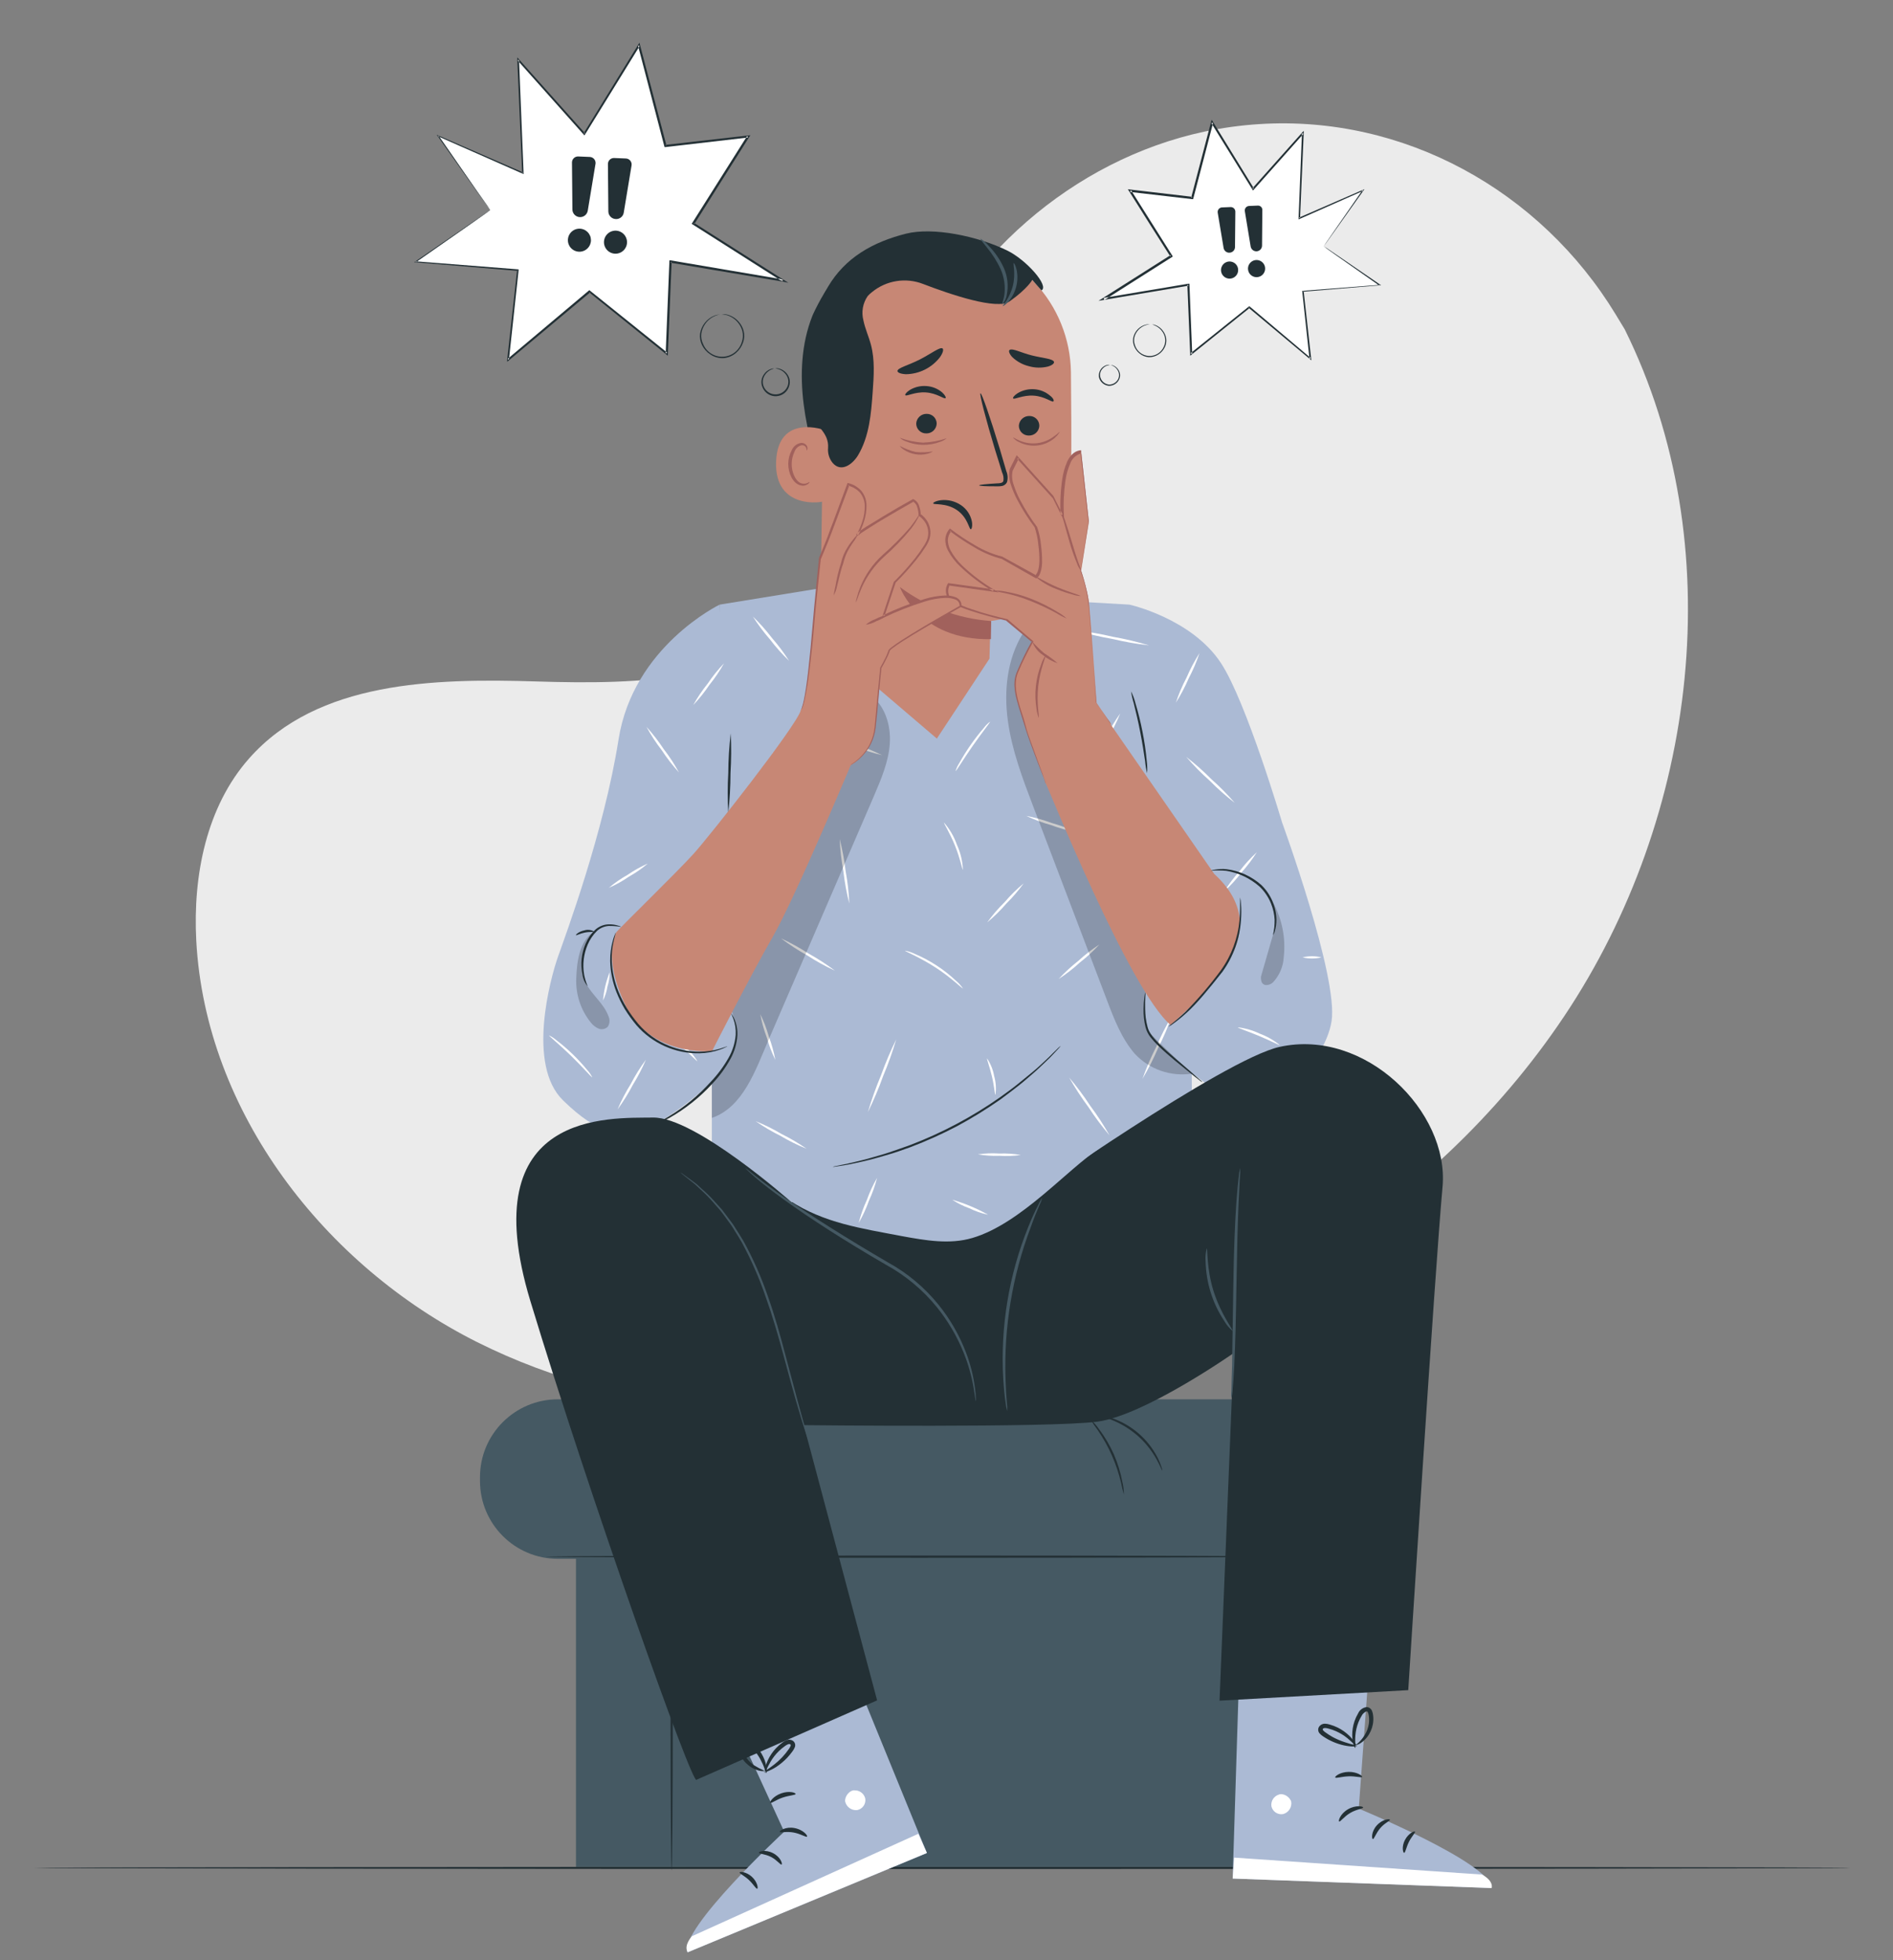 <svg fill-rule="evenodd" height="174.0" preserveAspectRatio="xMinYMin meet" version="1.0" viewBox="0 0 168 174" width="168.0" xmlns="http://www.w3.org/2000/svg" xmlns:xlink="http://www.w3.org/1999/xlink"><rect x="0" y="0" width="168" height="174" fill="#808080" stroke="none"/><title>...</title><desc>...</desc><g clip="0 0 168 174" id="group" transform="scale(1,-1) translate(0,-174)"><g transform=""><g transform=" matrix(1,0,0,-1,0,174)"><g transform=""><path d="M 144.19 29.232 L 143.394 27.919 C 136.687 16.881 124.56 10.208 111.778 11.015 C 110.133 11.118 108.497 11.342 106.883 11.685 C 95.259 14.174 85.145 22.963 80.954 34.222 C 78.488 40.842 77.799 48.466 73.121 53.719 C 67.031 60.57 56.696 60.772 47.618 60.49 C 38.54 60.209 28.183 60.448 22.115 67.315 C 18.309 71.613 17.114 77.729 17.418 83.489 C 18.229 98.733 28.837 112.367 42.365 119.143 C 55.893 125.918 71.789 126.527 86.569 123.554 C 107.283 119.367 126.985 107.914 138.823 90.203 C 150.661 72.492 153.664 48.348 144.19 29.232 Z " style="stroke: none; stroke-opacity: 0.2; stroke-linecap: butt; stroke-width: 1; fill: rgb(92%,92%,92%); fill-rule: evenodd;"/></g><g transform=""><path d="M 43.51 18.655 L 38.885 12.059 L 46.403 15.359 L 45.984 5.302 L 51.857 11.891 L 56.706 4.023 L 59.047 12.961 L 66.397 12.104 L 61.522 19.839 L 69.504 24.905 L 59.496 23.227 L 59.165 31.387 L 52.295 25.88 L 45.082 31.936 L 45.953 23.98 L 36.883 23.25 L 43.51 18.655 Z " style="stroke: none; stroke-opacity: 0.2; stroke-linecap: butt; stroke-width: 1; fill: rgb(100%,100%,100%); fill-rule: evenodd;"/></g><g transform=""><path d="M 43.51 18.655 C 43.51 18.655 43.369 18.761 43.088 18.959 L 41.816 19.854 L 36.906 23.28 L 36.883 23.196 L 45.958 23.908 L 46.026 23.908 L 46.026 23.976 C 45.767 26.359 45.478 29.046 45.166 31.935 L 45.04 31.867 L 52.25 25.799 L 52.303 25.758 L 52.356 25.799 L 59.227 31.315 L 59.078 31.383 C 59.181 28.795 59.291 26.054 59.406 23.219 L 59.406 23.112 L 59.512 23.112 L 69.504 24.81 L 69.436 24.989 L 61.891 20.189 L 61.469 19.922 L 61.385 19.869 L 61.438 19.785 L 66.318 12.055 L 66.409 12.203 L 59.059 13.056 L 58.979 13.056 L 58.956 12.976 L 56.619 4.035 L 56.783 4.061 C 55.093 6.797 53.475 9.417 51.93 11.921 L 51.869 12.02 L 51.793 11.937 L 45.927 5.352 L 46.06 5.298 C 46.213 9.013 46.346 12.374 46.468 15.355 L 46.468 15.454 L 46.376 15.412 L 38.863 12.096 L 38.916 12.028 L 42.342 16.976 L 43.24 18.232 C 43.434 18.514 43.526 18.655 43.526 18.655 C 43.526 18.655 43.415 18.51 43.213 18.229 L 42.304 16.976 L 38.847 12.093 L 38.752 11.959 L 38.901 12.024 L 46.43 15.309 L 46.342 15.37 C 46.213 12.389 46.068 9.028 45.908 5.31 L 45.908 5.096 L 46.049 5.256 L 51.93 11.841 L 51.793 11.841 C 53.331 9.337 54.945 6.714 56.635 3.974 L 56.749 3.787 L 56.802 3.996 L 59.151 12.93 L 59.048 12.861 L 66.387 12.028 L 66.592 12.005 L 66.482 12.176 C 64.888 14.714 63.263 17.292 61.606 19.911 L 61.575 19.774 L 61.998 20.04 L 69.557 24.844 L 69.968 25.103 L 69.504 25.004 L 59.497 23.318 L 59.607 23.23 C 59.493 26.051 59.379 28.803 59.272 31.391 L 59.272 31.574 L 59.132 31.459 L 52.28 25.944 L 52.387 25.944 C 49.814 28.098 47.377 30.131 45.155 31.996 L 45.01 32.114 L 45.01 31.928 C 45.33 29.042 45.63 26.355 45.893 23.972 L 45.954 24.045 L 36.883 23.283 L 36.754 23.283 L 36.861 23.211 L 41.778 19.831 L 43.065 18.952 L 43.51 18.655 Z " style="stroke: none; stroke-opacity: 0.2; stroke-linecap: butt; stroke-width: 1; fill: rgb(14%,19%,21%); fill-rule: evenodd;"/></g><g transform=""><path d="M 63.882 27.916 C 63.882 27.916 63.718 27.939 63.448 28.049 C 63.067 28.212 62.745 28.488 62.527 28.841 C 62.374 29.079 62.277 29.348 62.241 29.629 C 62.206 29.949 62.264 30.273 62.409 30.561 C 62.556 30.907 62.807 31.198 63.126 31.395 C 63.445 31.593 63.818 31.687 64.193 31.665 C 64.567 31.643 64.926 31.506 65.22 31.272 C 65.514 31.038 65.729 30.72 65.835 30.36 C 65.944 30.056 65.963 29.726 65.888 29.412 C 65.82 29.133 65.69 28.872 65.507 28.651 C 65.249 28.326 64.897 28.09 64.499 27.973 C 64.35 27.938 64.2 27.91 64.049 27.889 L 64.167 27.889 C 64.217 27.886 64.266 27.886 64.316 27.889 C 64.382 27.897 64.448 27.908 64.514 27.924 C 64.933 28.024 65.308 28.258 65.583 28.59 C 65.779 28.816 65.919 29.084 65.994 29.374 C 66.082 29.709 66.066 30.064 65.949 30.39 C 65.828 30.754 65.609 31.078 65.317 31.326 C 65.003 31.595 64.613 31.757 64.202 31.791 C 63.789 31.807 63.383 31.691 63.041 31.46 C 62.719 31.254 62.462 30.963 62.298 30.619 C 62.146 30.307 62.088 29.958 62.131 29.614 C 62.187 29.259 62.335 28.924 62.56 28.644 C 62.785 28.364 63.079 28.147 63.414 28.015 C 63.477 27.991 63.542 27.972 63.608 27.958 C 63.655 27.944 63.703 27.936 63.752 27.935 C 63.84 27.912 63.882 27.908 63.882 27.916 Z " style="stroke: none; stroke-opacity: 0.2; stroke-linecap: butt; stroke-width: 1; fill: rgb(14%,19%,21%); fill-rule: evenodd;"/></g><g transform=""><path d="M 68.709 32.711 C 68.709 32.711 68.606 32.734 68.439 32.806 C 68.205 32.913 68.007 33.086 67.872 33.305 C 67.77 33.461 67.71 33.641 67.698 33.827 C 67.686 34.013 67.722 34.199 67.803 34.367 C 67.902 34.57 68.059 34.739 68.254 34.852 C 68.448 34.966 68.672 35.02 68.898 35.006 C 69.123 34.993 69.339 34.913 69.519 34.777 C 69.698 34.641 69.834 34.454 69.908 34.241 C 69.969 34.065 69.983 33.876 69.949 33.692 C 69.915 33.509 69.834 33.337 69.714 33.194 C 69.555 32.993 69.339 32.844 69.094 32.768 C 68.918 32.715 68.812 32.719 68.812 32.707 C 68.908 32.681 69.009 32.681 69.105 32.707 C 69.373 32.768 69.615 32.914 69.794 33.122 C 69.918 33.268 70.009 33.44 70.06 33.625 C 70.114 33.841 70.105 34.068 70.034 34.279 C 69.96 34.525 69.812 34.742 69.611 34.902 C 69.409 35.061 69.164 35.154 68.907 35.169 C 68.651 35.184 68.396 35.12 68.178 34.985 C 67.959 34.851 67.787 34.652 67.685 34.416 C 67.588 34.215 67.553 33.99 67.582 33.769 C 67.61 33.581 67.68 33.401 67.788 33.244 C 67.937 33.013 68.16 32.839 68.42 32.749 C 68.512 32.714 68.611 32.701 68.709 32.711 L 68.709 32.711 Z " style="stroke: none; stroke-opacity: 0.2; stroke-linecap: butt; stroke-width: 1; fill: rgb(14%,19%,21%); fill-rule: evenodd;"/></g><g transform=""><path d="M 50.762 14.411 L 50.8 18.598 C 50.802 18.763 50.864 18.922 50.975 19.045 C 51.086 19.168 51.237 19.247 51.401 19.268 L 51.401 19.268 C 51.577 19.29 51.754 19.243 51.896 19.137 C 52.038 19.032 52.133 18.875 52.163 18.7 L 52.855 14.513 C 52.861 14.441 52.853 14.368 52.83 14.298 C 52.807 14.229 52.77 14.165 52.722 14.111 C 52.673 14.056 52.614 14.012 52.548 13.981 C 52.482 13.95 52.41 13.933 52.338 13.931 L 51.318 13.889 C 51.246 13.886 51.176 13.897 51.109 13.922 C 51.043 13.947 50.982 13.984 50.93 14.033 C 50.878 14.082 50.837 14.14 50.808 14.205 C 50.779 14.27 50.763 14.34 50.762 14.411 L 50.762 14.411 Z " style="stroke: none; stroke-opacity: 0.2; stroke-linecap: butt; stroke-width: 1; fill: rgb(14%,19%,21%); fill-rule: evenodd;"/></g><g transform=""><path d="M 52.375 21.696 C 52.301 21.884 52.172 22.047 52.006 22.162 C 51.84 22.277 51.643 22.341 51.441 22.345 C 51.238 22.348 51.039 22.292 50.869 22.182 C 50.699 22.073 50.564 21.915 50.484 21.73 C 50.403 21.544 50.379 21.339 50.415 21.139 C 50.45 20.94 50.545 20.756 50.685 20.61 C 50.826 20.464 51.006 20.364 51.204 20.32 C 51.402 20.277 51.608 20.294 51.796 20.368 C 51.922 20.417 52.036 20.49 52.133 20.584 C 52.23 20.677 52.307 20.789 52.361 20.912 C 52.415 21.035 52.444 21.168 52.446 21.303 C 52.449 21.437 52.424 21.571 52.375 21.696 L 52.375 21.696 Z " style="stroke: none; stroke-opacity: 0.2; stroke-linecap: butt; stroke-width: 1; fill: rgb(14%,19%,21%); fill-rule: evenodd;"/></g><g transform=""><path d="M 53.952 14.582 L 53.99 18.77 C 53.992 18.936 54.054 19.096 54.166 19.219 C 54.277 19.343 54.43 19.421 54.595 19.439 L 54.595 19.439 C 54.77 19.464 54.948 19.418 55.09 19.313 C 55.233 19.208 55.328 19.051 55.356 18.876 L 56.049 14.689 C 56.062 14.615 56.059 14.538 56.04 14.465 C 56.021 14.392 55.987 14.323 55.939 14.264 C 55.892 14.206 55.832 14.158 55.764 14.124 C 55.696 14.09 55.622 14.071 55.547 14.069 L 54.523 14.027 C 54.448 14.021 54.372 14.032 54.301 14.058 C 54.231 14.083 54.166 14.124 54.112 14.176 C 54.058 14.229 54.016 14.292 53.989 14.362 C 53.961 14.432 53.948 14.507 53.952 14.582 L 53.952 14.582 Z " style="stroke: none; stroke-opacity: 0.2; stroke-linecap: butt; stroke-width: 1; fill: rgb(14%,19%,21%); fill-rule: evenodd;"/></g><g transform=""><path d="M 55.576 21.872 C 55.502 22.06 55.374 22.222 55.207 22.338 C 55.041 22.453 54.844 22.517 54.642 22.52 C 54.439 22.524 54.24 22.467 54.07 22.358 C 53.9 22.248 53.766 22.091 53.685 21.905 C 53.604 21.72 53.58 21.514 53.616 21.315 C 53.652 21.116 53.746 20.932 53.886 20.786 C 54.027 20.64 54.207 20.539 54.405 20.496 C 54.603 20.453 54.809 20.47 54.998 20.543 C 55.123 20.593 55.237 20.666 55.334 20.759 C 55.431 20.853 55.508 20.964 55.562 21.088 C 55.616 21.211 55.645 21.344 55.647 21.478 C 55.65 21.613 55.626 21.747 55.576 21.872 L 55.576 21.872 Z " style="stroke: none; stroke-opacity: 0.2; stroke-linecap: butt; stroke-width: 1; fill: rgb(14%,19%,21%); fill-rule: evenodd;"/></g><g transform=""><path d="M 117.472 21.845 L 120.948 16.892 L 115.303 19.367 L 115.615 11.819 L 111.207 16.763 L 107.568 10.859 L 105.806 17.566 L 100.29 16.927 L 103.952 22.732 L 97.957 26.538 L 105.471 25.274 L 105.718 31.402 L 110.876 27.265 L 116.292 31.817 L 115.638 25.841 L 122.451 25.293 L 117.472 21.845 Z " style="stroke: none; stroke-opacity: 0.2; stroke-linecap: butt; stroke-width: 1; fill: rgb(100%,100%,100%); fill-rule: evenodd;"/></g><g transform=""><path d="M 117.464 21.844 L 117.807 22.069 L 118.777 22.727 L 122.47 25.255 L 122.576 25.327 L 122.447 25.327 L 115.637 25.894 L 115.694 25.822 C 115.896 27.611 116.121 29.628 116.36 31.798 L 116.383 31.985 L 116.239 31.863 L 110.815 27.322 L 110.921 27.322 L 105.767 31.463 L 105.626 31.577 L 105.626 31.395 C 105.546 29.453 105.463 27.386 105.375 25.266 L 105.486 25.358 L 97.972 26.621 L 97.492 26.705 L 97.903 26.442 L 103.582 22.838 L 103.898 22.636 L 103.868 22.773 C 102.619 20.817 101.401 18.879 100.206 16.976 L 100.096 16.801 L 100.301 16.824 L 105.817 17.471 L 105.714 17.543 L 107.476 10.836 L 107.53 10.627 L 107.644 10.81 L 111.279 16.721 L 111.142 16.721 L 115.557 11.773 L 115.702 11.613 L 115.702 11.826 C 115.584 14.616 115.474 17.155 115.375 19.378 L 115.287 19.317 L 120.939 16.858 L 121.088 16.793 L 120.997 16.927 L 118.397 20.584 L 117.723 21.528 L 117.483 21.852 L 117.696 21.532 L 118.351 20.584 L 120.92 16.873 L 120.978 16.942 L 115.336 19.435 L 115.245 19.473 L 115.245 19.374 C 115.333 17.136 115.435 14.612 115.546 11.822 L 115.679 11.875 L 111.279 16.824 L 111.203 16.911 L 111.142 16.812 L 107.495 10.912 L 107.663 10.886 C 107.096 13.048 106.521 15.29 105.908 17.596 L 105.885 17.676 L 105.802 17.676 L 100.286 17.037 L 100.377 16.885 L 104.035 22.686 L 104.085 22.769 L 104.005 22.823 L 103.685 23.024 L 98.01 26.629 L 97.941 26.446 L 105.455 25.186 L 105.562 25.186 L 105.562 25.293 C 105.645 27.413 105.729 29.48 105.805 31.421 L 105.657 31.357 L 110.818 27.223 L 110.875 27.181 L 110.929 27.223 L 116.338 31.79 L 116.216 31.859 C 115.98 29.689 115.763 27.672 115.572 25.883 L 115.572 25.814 L 115.637 25.814 L 122.451 25.285 L 122.413 25.35 L 118.728 22.765 L 117.776 22.092 C 117.575 21.924 117.464 21.844 117.464 21.844 Z " style="stroke: none; stroke-opacity: 0.2; stroke-linecap: butt; stroke-width: 1; fill: rgb(14%,19%,21%); fill-rule: evenodd;"/></g><g transform=""><path d="M 102.177 28.795 C 102.177 28.795 102.299 28.795 102.504 28.898 C 102.79 29.021 103.031 29.229 103.197 29.492 C 103.311 29.67 103.384 29.872 103.41 30.082 C 103.435 30.323 103.392 30.565 103.285 30.782 C 103.172 31.038 102.984 31.254 102.745 31.4 C 102.506 31.546 102.228 31.616 101.949 31.599 C 101.67 31.582 101.402 31.481 101.182 31.307 C 100.962 31.134 100.801 30.898 100.719 30.63 C 100.638 30.403 100.623 30.157 100.677 29.922 C 100.744 29.669 100.875 29.439 101.057 29.251 C 101.239 29.064 101.466 28.927 101.716 28.852 C 101.93 28.791 102.055 28.799 102.055 28.788 C 102.025 28.784 101.994 28.784 101.964 28.788 C 101.927 28.784 101.89 28.784 101.853 28.788 C 101.805 28.791 101.756 28.798 101.709 28.811 C 101.442 28.875 101.198 29.01 101.001 29.201 C 100.805 29.393 100.664 29.634 100.594 29.899 C 100.532 30.151 100.544 30.415 100.628 30.66 C 100.721 30.931 100.887 31.171 101.107 31.353 C 101.342 31.557 101.635 31.68 101.945 31.703 C 102.254 31.713 102.558 31.627 102.816 31.456 C 103.057 31.299 103.249 31.079 103.372 30.82 C 103.488 30.584 103.532 30.32 103.498 30.059 C 103.465 29.837 103.383 29.625 103.258 29.439 C 103.083 29.167 102.823 28.959 102.52 28.849 C 102.473 28.829 102.425 28.815 102.375 28.807 C 102.34 28.802 102.304 28.802 102.268 28.807 L 102.177 28.795 Z " style="stroke: none; stroke-opacity: 0.2; stroke-linecap: butt; stroke-width: 1; fill: rgb(14%,19%,21%); fill-rule: evenodd;"/></g><g transform=""><path d="M 98.554 32.399 C 98.554 32.399 98.63 32.399 98.756 32.471 C 98.935 32.55 99.084 32.683 99.182 32.852 C 99.259 32.969 99.305 33.103 99.314 33.243 C 99.323 33.382 99.296 33.522 99.236 33.648 C 99.16 33.796 99.045 33.92 98.903 34.008 C 98.762 34.095 98.599 34.142 98.432 34.142 C 98.262 34.127 98.099 34.063 97.964 33.958 C 97.829 33.852 97.728 33.71 97.671 33.548 C 97.625 33.416 97.613 33.273 97.639 33.135 C 97.664 32.997 97.725 32.868 97.816 32.761 C 97.934 32.609 98.096 32.498 98.28 32.441 C 98.413 32.403 98.493 32.403 98.493 32.391 C 98.421 32.375 98.345 32.375 98.272 32.391 C 98.071 32.438 97.89 32.547 97.755 32.703 C 97.661 32.814 97.594 32.944 97.557 33.084 C 97.51 33.244 97.51 33.415 97.557 33.575 C 97.619 33.756 97.731 33.915 97.881 34.034 C 98.031 34.153 98.212 34.226 98.402 34.245 C 98.594 34.25 98.782 34.2 98.945 34.099 C 99.108 33.998 99.238 33.852 99.319 33.678 C 99.392 33.528 99.419 33.36 99.395 33.194 C 99.374 33.058 99.322 32.928 99.243 32.814 C 99.13 32.639 98.963 32.505 98.767 32.433 C 98.7 32.406 98.627 32.394 98.554 32.399 L 98.554 32.399 Z " style="stroke: none; stroke-opacity: 0.2; stroke-linecap: butt; stroke-width: 1; fill: rgb(14%,19%,21%); fill-rule: evenodd;"/></g><g transform=""><path d="M 112.03 18.655 L 112.003 21.81 C 112 21.934 111.953 22.052 111.869 22.143 C 111.786 22.234 111.673 22.291 111.55 22.305 L 111.55 22.305 C 111.422 22.318 111.294 22.282 111.192 22.206 C 111.089 22.129 111.018 22.016 110.994 21.89 L 110.477 18.75 C 110.467 18.694 110.469 18.636 110.484 18.58 C 110.498 18.525 110.524 18.473 110.56 18.429 C 110.596 18.385 110.642 18.349 110.693 18.323 C 110.744 18.298 110.8 18.284 110.857 18.282 L 111.619 18.251 C 111.673 18.247 111.728 18.254 111.779 18.273 C 111.831 18.291 111.877 18.321 111.916 18.359 C 111.955 18.397 111.986 18.444 112.005 18.494 C 112.025 18.546 112.033 18.6 112.03 18.655 L 112.03 18.655 Z " style="stroke: none; stroke-opacity: 0.2; stroke-linecap: butt; stroke-width: 1; fill: rgb(14%,19%,21%); fill-rule: evenodd;"/></g><g transform=""><path d="M 110.812 24.127 C 110.868 24.266 110.964 24.386 111.088 24.47 C 111.212 24.555 111.358 24.601 111.508 24.603 C 111.657 24.605 111.805 24.562 111.93 24.481 C 112.056 24.399 112.155 24.282 112.215 24.145 C 112.275 24.008 112.293 23.856 112.267 23.708 C 112.24 23.56 112.171 23.424 112.068 23.316 C 111.964 23.207 111.831 23.132 111.685 23.099 C 111.538 23.066 111.386 23.077 111.246 23.13 C 111.151 23.166 111.064 23.221 110.991 23.291 C 110.918 23.361 110.859 23.445 110.819 23.538 C 110.779 23.631 110.757 23.73 110.756 23.832 C 110.755 23.933 110.774 24.034 110.812 24.127 L 110.812 24.127 Z " style="stroke: none; stroke-opacity: 0.2; stroke-linecap: butt; stroke-width: 1; fill: rgb(14%,19%,21%); fill-rule: evenodd;"/></g><g transform=""><path d="M 109.634 18.788 L 109.604 21.925 C 109.604 22.05 109.558 22.171 109.474 22.264 C 109.391 22.357 109.275 22.415 109.151 22.427 C 109.021 22.444 108.89 22.409 108.785 22.33 C 108.681 22.251 108.611 22.134 108.591 22.005 L 108.07 18.88 C 108.061 18.823 108.063 18.766 108.078 18.711 C 108.093 18.656 108.119 18.604 108.155 18.56 C 108.191 18.516 108.236 18.48 108.287 18.454 C 108.338 18.429 108.393 18.414 108.45 18.412 L 109.212 18.381 C 109.266 18.379 109.321 18.388 109.372 18.408 C 109.423 18.427 109.47 18.457 109.51 18.495 C 109.549 18.533 109.58 18.578 109.602 18.629 C 109.623 18.679 109.634 18.734 109.634 18.788 Z " style="stroke: none; stroke-opacity: 0.2; stroke-linecap: butt; stroke-width: 1; fill: rgb(14%,19%,21%); fill-rule: evenodd;"/></g><g transform=""><path d="M 108.417 24.258 C 108.473 24.397 108.57 24.516 108.693 24.601 C 108.817 24.685 108.963 24.732 109.113 24.733 C 109.263 24.735 109.41 24.693 109.536 24.611 C 109.662 24.53 109.761 24.413 109.821 24.276 C 109.88 24.139 109.898 23.986 109.872 23.839 C 109.846 23.691 109.777 23.555 109.673 23.446 C 109.569 23.338 109.436 23.262 109.29 23.23 C 109.144 23.197 108.991 23.207 108.851 23.261 C 108.756 23.297 108.67 23.352 108.597 23.422 C 108.523 23.492 108.465 23.576 108.425 23.669 C 108.384 23.761 108.363 23.861 108.361 23.963 C 108.36 24.064 108.379 24.164 108.417 24.258 L 108.417 24.258 Z " style="stroke: none; stroke-opacity: 0.2; stroke-linecap: butt; stroke-width: 1; fill: rgb(14%,19%,21%); fill-rule: evenodd;"/></g><g transform=""><path d="M 164.18 165.806 C 164.18 165.863 128.092 165.905 83.584 165.905 C 39.076 165.905 2.977 165.855 2.977 165.806 C 2.977 165.757 39.061 165.707 83.584 165.707 C 128.107 165.707 164.18 165.745 164.18 165.806 Z " style="stroke: none; stroke-opacity: 0.2; stroke-linecap: butt; stroke-width: 1; fill: rgb(14%,19%,21%); fill-rule: evenodd;"/></g><g transform=""><path d="M 114.623 125.359 L 51.117 125.359 L 51.117 165.707 L 114.623 165.707 L 114.623 125.359 Z " style="stroke: none; stroke-opacity: 0.2; stroke-linecap: butt; stroke-width: 1; fill: rgb(27%,35%,39%); fill-rule: evenodd;"/></g><g transform=""><path d="M 113.236 124.211 L 49.51 124.211 C 45.692 124.211 42.598 127.306 42.598 131.123 L 42.598 131.458 C 42.598 135.276 45.692 138.371 49.51 138.371 L 113.236 138.371 C 117.054 138.371 120.149 135.276 120.149 131.458 L 120.149 131.123 C 120.149 127.306 117.054 124.211 113.236 124.211 Z " style="stroke: none; stroke-opacity: 0.2; stroke-linecap: butt; stroke-width: 1; fill: rgb(27%,35%,39%); fill-rule: evenodd;"/></g><g transform=""><path d="M 114.705 138.179 C 114.705 138.232 99.86 138.278 81.59 138.278 C 63.319 138.278 48.455 138.232 48.455 138.179 C 48.455 138.126 63.3 138.076 81.59 138.076 C 99.879 138.076 114.705 138.122 114.705 138.179 Z " style="stroke: none; stroke-opacity: 0.2; stroke-linecap: butt; stroke-width: 1; fill: rgb(14%,19%,21%); fill-rule: evenodd;"/></g><g transform=""><path d="M 59.609 166.035 C 59.555 166.035 59.51 159.884 59.51 152.298 C 59.51 144.712 59.555 138.561 59.609 138.561 C 59.662 138.561 59.708 144.708 59.708 152.298 C 59.708 159.888 59.654 166.035 59.609 166.035 Z " style="stroke: none; stroke-opacity: 0.2; stroke-linecap: butt; stroke-width: 1; fill: rgb(14%,19%,21%); fill-rule: evenodd;"/></g><g transform=""><path d="M 99.74 132.657 C 99.639 132.314 99.556 131.965 99.492 131.614 C 99.292 130.777 99.017 129.961 98.67 129.174 C 98.321 128.39 97.9 127.639 97.414 126.932 C 97.197 126.647 96.995 126.351 96.809 126.045 C 97.084 126.279 97.326 126.549 97.528 126.848 C 98.054 127.543 98.499 128.297 98.853 129.094 C 99.199 129.893 99.454 130.728 99.614 131.583 C 99.702 131.934 99.744 132.295 99.74 132.657 L 99.74 132.657 Z " style="stroke: none; stroke-opacity: 0.2; stroke-linecap: butt; stroke-width: 1; fill: rgb(14%,19%,21%); fill-rule: evenodd;"/></g><g transform=""><path d="M 103.149 130.54 C 103.115 130.54 102.974 130.132 102.635 129.52 C 102.191 128.724 101.613 128.01 100.926 127.411 C 100.236 126.817 99.45 126.344 98.601 126.014 C 97.946 125.767 97.512 125.687 97.52 125.633 C 97.623 125.626 97.727 125.635 97.828 125.66 C 98.106 125.707 98.379 125.776 98.646 125.865 C 100.434 126.47 101.912 127.754 102.761 129.44 C 102.888 129.692 102.994 129.954 103.077 130.224 C 103.119 130.324 103.144 130.431 103.149 130.54 L 103.149 130.54 Z " style="stroke: none; stroke-opacity: 0.2; stroke-linecap: butt; stroke-width: 1; fill: rgb(14%,19%,21%); fill-rule: evenodd;"/></g><g transform=""><path d="M 73.343 52.129 L 63.868 53.67 L 63.176 72.775 L 63.176 110.507 L 105.769 110.507 L 105.769 66.27 L 100.238 53.67 L 73.343 52.129 Z " style="stroke: none; stroke-opacity: 0.2; stroke-linecap: butt; stroke-width: 1; fill: rgb(67%,73%,83%); fill-rule: evenodd;"/></g><g transform=""><path d="M 63.868 53.67 C 63.868 53.67 56.198 57.366 54.896 65.633 C 53.594 73.901 50.161 83.097 49.51 84.954 C 48.859 86.812 46.724 94.52 49.974 97.679 C 53.225 100.839 54.618 100.557 56.662 100.279 C 58.706 100.001 62.391 96.888 63.993 95.266 C 65.923 93.309 64.892 89.937 64.892 89.937 L 63.868 53.67 Z " style="stroke: none; stroke-opacity: 0.2; stroke-linecap: butt; stroke-width: 1; fill: rgb(67%,73%,83%); fill-rule: evenodd;"/></g><g transform=""><path d="M 100.238 53.67 C 100.238 53.67 105.769 54.899 108.365 58.869 C 110.614 62.295 113.781 73.002 113.781 73.002 C 113.781 73.002 118.787 86.706 118.174 90.645 C 117.561 94.585 112.148 99.704 108.856 97.455 C 105.91 95.437 103.554 93.648 102.267 92.103 C 101.806 91.373 101.567 90.523 101.582 89.659 L 102.922 70.308 L 100.238 53.67 Z " style="stroke: none; stroke-opacity: 0.2; stroke-linecap: butt; stroke-width: 1; fill: rgb(67%,73%,83%); fill-rule: evenodd;"/></g><g transform=""><path d="M 52.159 87.554 C 51.906 87.259 51.745 86.897 51.695 86.511 C 51.504 85.592 51.601 84.636 51.973 83.774 C 52.174 83.297 52.472 82.866 52.848 82.51 C 53.174 82.225 53.588 82.062 54.021 82.05 C 54.304 82.042 54.587 82.08 54.858 82.164 C 54.959 82.187 55.055 82.226 55.144 82.278 C 54.775 82.218 54.402 82.189 54.028 82.191 C 53.633 82.218 53.258 82.379 52.966 82.647 C 52.619 82.995 52.343 83.406 52.152 83.858 C 51.8 84.687 51.691 85.599 51.836 86.488 C 51.903 86.855 52.011 87.212 52.159 87.554 Z " style="stroke: none; stroke-opacity: 0.2; stroke-linecap: butt; stroke-width: 1; fill: rgb(14%,19%,21%); fill-rule: evenodd;"/></g><g transform=""><path d="M 64.633 72.147 C 64.565 70.973 64.565 69.796 64.633 68.623 C 64.638 67.446 64.711 66.27 64.85 65.102 C 64.909 66.276 64.902 67.453 64.831 68.626 C 64.829 69.803 64.763 70.978 64.633 72.147 L 64.633 72.147 Z " style="stroke: none; stroke-opacity: 0.2; stroke-linecap: butt; stroke-width: 1; fill: rgb(14%,19%,21%); fill-rule: evenodd;"/></g><g transform=""><path d="M 52.723 82.694 C 52.723 82.751 52.343 82.694 51.901 82.781 C 51.459 82.869 51.14 83.059 51.113 83.013 C 51.086 82.968 51.372 82.682 51.874 82.583 C 52.015 82.539 52.164 82.527 52.311 82.546 C 52.457 82.565 52.598 82.615 52.723 82.694 L 52.723 82.694 Z " style="stroke: none; stroke-opacity: 0.2; stroke-linecap: butt; stroke-width: 1; fill: rgb(14%,19%,21%); fill-rule: evenodd;"/></g><g transform=""><path d="M 101.802 68.63 C 101.715 68.277 101.655 67.918 101.624 67.556 C 101.528 66.894 101.388 65.981 101.193 64.979 C 100.999 63.978 100.782 63.076 100.619 62.429 C 100.511 62.082 100.431 61.727 100.379 61.367 C 100.544 61.693 100.671 62.037 100.76 62.391 C 101.013 63.23 101.224 64.081 101.391 64.941 C 101.564 65.801 101.691 66.668 101.772 67.541 C 101.819 67.902 101.829 68.267 101.802 68.63 L 101.802 68.63 Z " style="stroke: none; stroke-opacity: 0.2; stroke-linecap: butt; stroke-width: 1; fill: rgb(14%,19%,21%); fill-rule: evenodd;"/></g><g transform=""><path d="M 94.139 92.843 C 94.093 92.907 94.042 92.968 93.987 93.025 L 93.522 93.524 C 93.324 93.741 93.073 94 92.761 94.285 C 92.449 94.571 92.118 94.913 91.714 95.256 C 91.311 95.598 90.885 95.99 90.394 96.371 C 89.903 96.752 89.377 97.159 88.814 97.574 C 87.575 98.442 86.286 99.238 84.954 99.957 C 83.61 100.662 82.224 101.286 80.805 101.826 C 80.147 102.058 79.522 102.29 78.925 102.461 C 78.327 102.633 77.783 102.804 77.261 102.933 C 76.74 103.063 76.279 103.165 75.872 103.253 C 75.465 103.341 75.111 103.409 74.814 103.455 L 74.14 103.557 C 74.063 103.573 73.984 103.58 73.904 103.58 C 73.979 103.549 74.057 103.528 74.136 103.516 L 74.799 103.379 C 75.088 103.321 75.442 103.249 75.849 103.146 C 76.257 103.044 76.721 102.948 77.224 102.796 C 77.726 102.644 78.289 102.503 78.875 102.305 C 79.462 102.107 80.086 101.89 80.741 101.654 C 83.57 100.577 86.255 99.153 88.734 97.414 C 89.297 97.007 89.838 96.626 90.317 96.234 C 90.797 95.842 91.25 95.473 91.65 95.145 C 92.049 94.818 92.411 94.475 92.708 94.198 C 93.005 93.92 93.279 93.665 93.469 93.459 L 93.956 92.983 C 94.07 92.888 94.131 92.835 94.139 92.843 Z " style="stroke: none; stroke-opacity: 0.2; stroke-linecap: butt; stroke-width: 1; fill: rgb(14%,19%,21%); fill-rule: evenodd;"/></g><g transform=""><g transform=""><path d="M 111.904 86.706 C 111.904 87.174 111.999 87.341 112.285 87.436 C 112.408 87.448 112.533 87.434 112.65 87.395 C 112.767 87.356 112.875 87.292 112.966 87.208 C 113.545 86.597 113.887 85.799 113.929 84.958 C 114.12 83.278 113.784 81.579 112.966 80.098 C 113.22 81.053 113.22 82.058 112.966 83.013 L 111.904 86.706 Z " style="stroke: none; stroke-opacity: 0.2; stroke-linecap: butt; stroke-width: 1; fill: rgb(0%,0%,0%); fill-opacity: 0.2; fill-rule: evenodd;"/></g></g><g transform=""><g transform=""><path d="M 53.998 90.203 C 53.583 89.061 52.509 88.3 51.954 87.208 C 51.295 85.929 51.805 83.782 52.715 82.693 C 51.413 83.519 51.192 85.411 51.143 86.827 C 51.077 88.259 51.54 89.666 52.445 90.778 C 52.627 91.011 52.865 91.195 53.138 91.311 C 53.275 91.362 53.424 91.372 53.567 91.341 C 53.711 91.309 53.842 91.237 53.944 91.132 C 54.031 90.994 54.081 90.837 54.091 90.675 C 54.1 90.512 54.068 90.35 53.998 90.203 Z " style="stroke: none; stroke-opacity: 0.2; stroke-linecap: butt; stroke-width: 1; fill: rgb(0%,0%,0%); fill-opacity: 0.2; fill-rule: evenodd;"/></g></g><g transform=""><path d="M 60.256 68.569 C 59.699 67.954 59.19 67.296 58.734 66.602 C 58.224 65.944 57.769 65.246 57.371 64.516 C 57.928 65.132 58.437 65.79 58.894 66.484 C 59.404 67.141 59.859 67.838 60.256 68.569 L 60.256 68.569 Z " style="stroke: none; stroke-opacity: 0.2; stroke-linecap: butt; stroke-width: 1; fill: rgb(100%,100%,100%); fill-rule: evenodd;"/></g><g transform=""><path d="M 57.491 76.654 C 56.97 77.095 56.408 77.485 55.812 77.819 C 55.252 78.208 54.654 78.541 54.027 78.812 C 54.55 78.372 55.113 77.982 55.71 77.648 C 56.271 77.261 56.867 76.929 57.491 76.654 L 57.491 76.654 Z " style="stroke: none; stroke-opacity: 0.2; stroke-linecap: butt; stroke-width: 1; fill: rgb(100%,100%,100%); fill-rule: evenodd;"/></g><g transform=""><path d="M 65.349 79.496 C 64.746 79.05 64.183 78.552 63.666 78.008 C 63.106 77.512 62.589 76.968 62.121 76.383 C 62.723 76.83 63.284 77.331 63.796 77.879 C 64.359 78.372 64.879 78.913 65.349 79.496 L 65.349 79.496 Z " style="stroke: none; stroke-opacity: 0.2; stroke-linecap: butt; stroke-width: 1; fill: rgb(100%,100%,100%); fill-rule: evenodd;"/></g><g transform=""><path d="M 53.518 88.807 C 53.587 87.945 53.788 87.097 54.111 86.295 C 54.111 86.729 54.043 87.161 53.91 87.574 C 53.843 88.003 53.711 88.419 53.518 88.807 Z " style="stroke: none; stroke-opacity: 0.2; stroke-linecap: butt; stroke-width: 1; fill: rgb(100%,100%,100%); fill-rule: evenodd;"/></g><g transform=""><path d="M 52.563 95.629 C 52.517 95.667 51.744 94.757 50.686 93.726 C 49.628 92.694 48.699 91.96 48.733 91.91 C 48.971 92.025 49.193 92.171 49.392 92.344 C 50.396 93.114 51.308 93.996 52.11 94.974 C 52.29 95.171 52.442 95.391 52.563 95.629 L 52.563 95.629 Z " style="stroke: none; stroke-opacity: 0.2; stroke-linecap: butt; stroke-width: 1; fill: rgb(100%,100%,100%); fill-rule: evenodd;"/></g><g transform=""><path d="M 57.325 94.061 C 56.991 94.841 56.599 95.596 56.152 96.318 C 55.759 97.072 55.308 97.795 54.805 98.48 C 55.137 97.698 55.529 96.944 55.977 96.223 C 56.369 95.468 56.819 94.745 57.325 94.061 L 57.325 94.061 Z " style="stroke: none; stroke-opacity: 0.2; stroke-linecap: butt; stroke-width: 1; fill: rgb(100%,100%,100%); fill-rule: evenodd;"/></g><g transform=""><path d="M 61.892 94.194 C 61.851 94.232 61.272 93.6 60.48 92.911 C 59.689 92.222 58.992 91.731 59.022 91.682 C 59.61 91.949 60.148 92.315 60.614 92.763 C 61.119 93.162 61.552 93.647 61.892 94.194 Z " style="stroke: none; stroke-opacity: 0.2; stroke-linecap: butt; stroke-width: 1; fill: rgb(100%,100%,100%); fill-rule: evenodd;"/></g><g transform=""><path d="M 64.253 58.881 C 63.88 59.551 63.449 60.188 62.966 60.784 C 62.537 61.424 62.055 62.026 61.523 62.584 C 61.896 61.914 62.325 61.278 62.806 60.681 C 63.236 60.041 63.72 59.439 64.253 58.881 L 64.253 58.881 Z " style="stroke: none; stroke-opacity: 0.2; stroke-linecap: butt; stroke-width: 1; fill: rgb(100%,100%,100%); fill-rule: evenodd;"/></g><g transform=""><path d="M 70.031 58.664 C 69.418 58.074 68.852 57.438 68.337 56.761 C 67.778 56.122 67.269 55.441 66.814 54.725 C 67.426 55.316 67.992 55.952 68.508 56.628 C 69.066 57.267 69.575 57.948 70.031 58.664 Z " style="stroke: none; stroke-opacity: 0.2; stroke-linecap: butt; stroke-width: 1; fill: rgb(100%,100%,100%); fill-rule: evenodd;"/></g><g transform=""><path d="M 70.791 71.028 C 70.275 70.414 69.84 69.736 69.497 69.01 C 69.096 68.316 68.784 67.575 68.568 66.803 C 68.622 66.803 69.059 67.758 69.672 68.919 C 70.285 70.08 70.837 71.005 70.791 71.028 Z " style="stroke: none; stroke-opacity: 0.2; stroke-linecap: butt; stroke-width: 1; fill: rgb(100%,100%,100%); fill-rule: evenodd;"/></g><g transform=""><path d="M 78.282 67.034 C 77.416 66.828 76.567 66.554 75.744 66.216 C 74.896 65.942 74.069 65.608 73.269 65.215 C 74.135 65.421 74.984 65.694 75.808 66.029 C 76.656 66.305 77.483 66.641 78.282 67.034 Z " style="stroke: none; stroke-opacity: 0.2; stroke-linecap: butt; stroke-width: 1; fill: rgb(100%,100%,100%); fill-rule: evenodd;"/></g><g transform=""><path d="M 79.604 57.363 C 79.631 57.413 78.987 57.82 78.257 58.402 C 77.526 58.985 76.981 59.522 76.939 59.48 C 77.258 58.999 77.663 58.582 78.135 58.25 C 78.564 57.864 79.062 57.563 79.604 57.363 Z " style="stroke: none; stroke-opacity: 0.2; stroke-linecap: butt; stroke-width: 1; fill: rgb(100%,100%,100%); fill-rule: evenodd;"/></g><g transform=""><path d="M 75.374 80.205 C 75.135 79.266 74.96 78.312 74.849 77.35 C 74.674 76.397 74.564 75.433 74.518 74.465 C 74.759 75.403 74.936 76.357 75.047 77.32 C 75.224 78.272 75.333 79.237 75.374 80.205 Z " style="stroke: none; stroke-opacity: 0.2; stroke-linecap: butt; stroke-width: 1; fill: rgb(100%,100%,100%); fill-rule: evenodd;"/></g><g transform=""><path d="M 74.103 86.165 C 73.255 85.776 72.437 85.326 71.655 84.817 C 70.84 84.365 70.058 83.856 69.314 83.295 C 70.16 83.684 70.977 84.135 71.758 84.642 C 72.574 85.095 73.358 85.603 74.103 86.165 Z " style="stroke: none; stroke-opacity: 0.2; stroke-linecap: butt; stroke-width: 1; fill: rgb(100%,100%,100%); fill-rule: evenodd;"/></g><g transform=""><path d="M 68.809 94.083 C 68.493 93.442 68.239 92.773 68.047 92.085 C 67.794 91.416 67.602 90.725 67.473 90.022 C 67.788 90.662 68.043 91.332 68.234 92.02 C 68.487 92.689 68.68 93.379 68.809 94.083 L 68.809 94.083 Z " style="stroke: none; stroke-opacity: 0.2; stroke-linecap: butt; stroke-width: 1; fill: rgb(100%,100%,100%); fill-rule: evenodd;"/></g><g transform=""><path d="M 71.582 101.969 C 70.783 101.65 70.011 101.268 69.272 100.827 C 68.503 100.448 67.764 100.012 67.061 99.522 C 67.858 99.841 68.629 100.223 69.367 100.663 C 70.138 101.042 70.878 101.479 71.582 101.969 L 71.582 101.969 Z " style="stroke: none; stroke-opacity: 0.2; stroke-linecap: butt; stroke-width: 1; fill: rgb(100%,100%,100%); fill-rule: evenodd;"/></g><g transform=""><path d="M 79.54 92.256 C 79.213 93.365 78.824 94.456 78.375 95.522 C 77.986 96.611 77.535 97.678 77.023 98.715 C 77.351 97.606 77.74 96.516 78.188 95.449 C 78.578 94.36 79.029 93.294 79.54 92.256 L 79.54 92.256 Z " style="stroke: none; stroke-opacity: 0.2; stroke-linecap: butt; stroke-width: 1; fill: rgb(100%,100%,100%); fill-rule: evenodd;"/></g><g transform=""><path d="M 85.457 87.738 C 85.412 87.784 84.437 86.79 83.01 85.869 C 81.582 84.948 80.292 84.442 80.315 84.385 C 80.615 84.439 80.906 84.535 81.179 84.67 C 82.534 85.241 83.775 86.051 84.844 87.061 C 85.078 87.258 85.285 87.486 85.457 87.738 L 85.457 87.738 Z " style="stroke: none; stroke-opacity: 0.2; stroke-linecap: butt; stroke-width: 1; fill: rgb(100%,100%,100%); fill-rule: evenodd;"/></g><g transform=""><path d="M 90.851 78.412 C 90.385 79.053 89.868 79.655 89.305 80.213 C 88.788 80.812 88.223 81.368 87.615 81.876 C 88.079 81.233 88.596 80.631 89.161 80.076 C 89.675 79.474 90.241 78.917 90.851 78.412 Z " style="stroke: none; stroke-opacity: 0.2; stroke-linecap: butt; stroke-width: 1; fill: rgb(100%,100%,100%); fill-rule: evenodd;"/></g><g transform=""><path d="M 85.457 77.209 C 85.396 77.209 85.221 76.215 84.753 75.062 C 84.285 73.908 83.733 73.056 83.782 73.022 C 84.284 73.598 84.672 74.264 84.924 74.986 C 85.244 75.685 85.425 76.44 85.457 77.209 Z " style="stroke: none; stroke-opacity: 0.2; stroke-linecap: butt; stroke-width: 1; fill: rgb(100%,100%,100%); fill-rule: evenodd;"/></g><g transform=""><path d="M 87.863 64.062 C 87.905 64.101 87.147 65.025 86.306 66.236 C 85.465 67.446 84.852 68.474 84.803 68.444 C 84.881 68.192 84.993 67.952 85.138 67.732 C 85.753 66.624 86.48 65.582 87.307 64.622 C 87.464 64.409 87.652 64.221 87.863 64.062 L 87.863 64.062 Z " style="stroke: none; stroke-opacity: 0.2; stroke-linecap: butt; stroke-width: 1; fill: rgb(100%,100%,100%); fill-rule: evenodd;"/></g><g transform=""><path d="M 86.212 60.564 C 85.806 59.953 85.457 59.306 85.169 58.631 C 84.821 57.986 84.533 57.31 84.309 56.613 C 84.712 57.225 85.06 57.873 85.348 58.547 C 85.695 59.192 85.984 59.867 86.212 60.564 L 86.212 60.564 Z " style="stroke: none; stroke-opacity: 0.2; stroke-linecap: butt; stroke-width: 1; fill: rgb(100%,100%,100%); fill-rule: evenodd;"/></g><g transform=""><path d="M 97.577 83.832 C 97.04 84.416 96.455 84.954 95.83 85.442 C 95.247 85.981 94.619 86.469 93.953 86.9 C 94.493 86.319 95.077 85.78 95.7 85.29 C 96.284 84.752 96.912 84.265 97.577 83.832 L 97.577 83.832 Z " style="stroke: none; stroke-opacity: 0.2; stroke-linecap: butt; stroke-width: 1; fill: rgb(100%,100%,100%); fill-rule: evenodd;"/></g><g transform=""><path d="M 95.507 73.859 C 94.741 73.717 93.99 73.508 93.261 73.235 C 92.512 73.027 91.783 72.756 91.08 72.424 C 91.844 72.568 92.594 72.777 93.322 73.048 C 94.072 73.257 94.802 73.529 95.507 73.859 Z " style="stroke: none; stroke-opacity: 0.2; stroke-linecap: butt; stroke-width: 1; fill: rgb(100%,100%,100%); fill-rule: evenodd;"/></g><g transform=""><path d="M 96.91 67.873 C 97.242 67.071 97.632 66.295 98.079 65.551 C 98.47 64.776 98.919 64.032 99.422 63.324 C 99.093 64.127 98.702 64.903 98.254 65.646 C 97.864 66.422 97.415 67.167 96.91 67.873 L 96.91 67.873 Z " style="stroke: none; stroke-opacity: 0.2; stroke-linecap: butt; stroke-width: 1; fill: rgb(100%,100%,100%); fill-rule: evenodd;"/></g><g transform=""><path d="M 101.976 57.287 C 100.88 57.162 99.792 56.971 98.718 56.716 C 97.63 56.528 96.555 56.273 95.498 55.955 C 96.595 56.078 97.683 56.267 98.756 56.522 C 99.844 56.713 100.919 56.969 101.976 57.287 L 101.976 57.287 Z " style="stroke: none; stroke-opacity: 0.2; stroke-linecap: butt; stroke-width: 1; fill: rgb(100%,100%,100%); fill-rule: evenodd;"/></g><g transform=""><path d="M 104.355 62.375 C 104.611 61.602 104.931 60.852 105.311 60.133 C 105.631 59.384 106.013 58.664 106.453 57.978 C 106.193 58.749 105.873 59.497 105.494 60.217 C 105.172 60.965 104.791 61.687 104.355 62.375 Z " style="stroke: none; stroke-opacity: 0.2; stroke-linecap: butt; stroke-width: 1; fill: rgb(100%,100%,100%); fill-rule: evenodd;"/></g><g transform=""><path d="M 109.583 71.268 C 108.801 70.663 108.059 70.007 107.363 69.304 C 106.625 68.648 105.93 67.944 105.285 67.195 C 106.067 67.8 106.807 68.456 107.5 69.159 C 108.241 69.815 108.936 70.519 109.583 71.268 L 109.583 71.268 Z " style="stroke: none; stroke-opacity: 0.2; stroke-linecap: butt; stroke-width: 1; fill: rgb(100%,100%,100%); fill-rule: evenodd;"/></g><g transform=""><path d="M 108.658 79.116 C 109.058 78.479 109.513 77.877 110.017 77.319 C 110.473 76.718 110.983 76.158 111.54 75.648 C 111.139 76.285 110.684 76.886 110.181 77.445 C 109.724 78.046 109.214 78.605 108.658 79.116 L 108.658 79.116 Z " style="stroke: none; stroke-opacity: 0.2; stroke-linecap: butt; stroke-width: 1; fill: rgb(100%,100%,100%); fill-rule: evenodd;"/></g><g transform=""><path d="M 101.391 95.768 C 101.738 94.792 102.147 93.838 102.616 92.914 C 103.026 91.961 103.495 91.036 104.021 90.143 C 103.674 91.119 103.264 92.073 102.795 92.997 C 102.386 93.95 101.916 94.875 101.391 95.768 L 101.391 95.768 Z " style="stroke: none; stroke-opacity: 0.2; stroke-linecap: butt; stroke-width: 1; fill: rgb(100%,100%,100%); fill-rule: evenodd;"/></g><g transform=""><path d="M 98.472 100.785 C 97.792 99.99 97.165 99.15 96.596 98.273 C 95.971 97.432 95.399 96.554 94.883 95.643 C 95.56 96.442 96.186 97.282 96.759 98.159 C 97.383 98.999 97.955 99.876 98.472 100.785 Z " style="stroke: none; stroke-opacity: 0.2; stroke-linecap: butt; stroke-width: 1; fill: rgb(100%,100%,100%); fill-rule: evenodd;"/></g><g transform=""><path d="M 91.065 104.234 C 90.797 104.974 90.468 105.69 90.079 106.374 C 89.749 107.088 89.361 107.774 88.918 108.425 C 89.185 107.684 89.515 106.967 89.904 106.282 C 90.236 105.57 90.624 104.885 91.065 104.234 L 91.065 104.234 Z " style="stroke: none; stroke-opacity: 0.2; stroke-linecap: butt; stroke-width: 1; fill: rgb(100%,100%,100%); fill-rule: evenodd;"/></g><g transform=""><path d="M 84.483 109.4 C 83.339 108.087 82.299 106.688 81.373 105.213 C 81.966 105.851 82.511 106.532 83.006 107.249 C 83.552 107.928 84.046 108.647 84.483 109.4 L 84.483 109.4 Z " style="stroke: none; stroke-opacity: 0.2; stroke-linecap: butt; stroke-width: 1; fill: rgb(100%,100%,100%); fill-rule: evenodd;"/></g><g transform=""><path d="M 70.614 108.677 C 70.118 108.161 69.67 107.601 69.274 107.006 C 68.825 106.446 68.43 105.846 68.094 105.213 C 68.589 105.731 69.037 106.291 69.434 106.888 C 69.882 107.446 70.277 108.045 70.614 108.677 L 70.614 108.677 Z " style="stroke: none; stroke-opacity: 0.2; stroke-linecap: butt; stroke-width: 1; fill: rgb(100%,100%,100%); fill-rule: evenodd;"/></g><g transform=""><path d="M 88.343 97.185 C 88.286 97.185 88.24 96.424 88.034 95.556 C 87.829 94.688 87.551 93.984 87.604 93.957 C 87.918 94.427 88.131 94.957 88.229 95.514 C 88.384 96.056 88.423 96.626 88.343 97.185 L 88.343 97.185 Z " style="stroke: none; stroke-opacity: 0.2; stroke-linecap: butt; stroke-width: 1; fill: rgb(100%,100%,100%); fill-rule: evenodd;"/></g><g transform=""><path d="M 87.613 102.448 C 87.481 101.898 87.481 101.324 87.613 100.773 C 87.745 101.324 87.745 101.898 87.613 102.448 L 87.613 102.448 Z " style="stroke: none; stroke-opacity: 0.2; stroke-linecap: butt; stroke-width: 1; fill: rgb(100%,100%,100%); fill-rule: evenodd;"/></g><g transform=""><path d="M 113.567 92.758 C 113.537 92.807 112.749 92.377 111.725 91.951 C 110.701 91.524 109.844 91.258 109.86 91.189 C 110.533 91.27 111.189 91.46 111.801 91.753 C 112.44 91.99 113.037 92.329 113.567 92.758 L 113.567 92.758 Z " style="stroke: none; stroke-opacity: 0.2; stroke-linecap: butt; stroke-width: 1; fill: rgb(100%,100%,100%); fill-rule: evenodd;"/></g><g transform=""><path d="M 117.274 84.982 C 116.724 85.114 116.15 85.114 115.6 84.982 C 116.15 84.85 116.724 84.85 117.274 84.982 L 117.274 84.982 Z " style="stroke: none; stroke-opacity: 0.2; stroke-linecap: butt; stroke-width: 1; fill: rgb(100%,100%,100%); fill-rule: evenodd;"/></g><g transform=""><g transform=""><path d="M 90.768 56.244 C 89.371 58.528 89.085 61.322 89.443 63.96 C 89.801 66.597 90.753 69.11 91.7 71.595 C 93.883 77.33 96.065 83.065 98.247 88.8 C 98.879 90.471 99.538 92.176 100.702 93.531 C 101.339 94.216 102.134 94.736 103.016 95.045 C 103.899 95.354 104.844 95.443 105.769 95.305 C 104.208 93.805 101.962 91.701 101.867 91.457 C 101.426 90.068 101.772 87.651 101.578 86.216 C 101.281 84 99.854 81.724 98.894 79.707 C 96.611 74.885 94.318 70.071 92.016 65.265 C 91.221 63.59 90.41 61.664 91.11 59.936 C 91.411 59.202 91.978 58.562 92.1 57.778 C 92.222 56.994 91.514 56.023 90.783 56.336 Z " style="stroke: none; stroke-opacity: 0.2; stroke-linecap: butt; stroke-width: 0; fill: rgb(0%,0%,0%); fill-opacity: 0.2; fill-rule: evenodd;"/><path d="M 90.768 56.244 C 89.371 58.528 89.085 61.322 89.443 63.96 C 89.801 66.597 90.753 69.11 91.7 71.595 C 93.883 77.33 96.065 83.065 98.247 88.8 C 98.879 90.471 99.538 92.176 100.702 93.531 C 101.339 94.216 102.134 94.736 103.016 95.045 C 103.899 95.354 104.844 95.443 105.769 95.305 C 104.208 93.805 101.962 91.701 101.867 91.457 C 101.426 90.068 101.772 87.651 101.578 86.216 C 101.281 84 99.854 81.724 98.894 79.707 C 96.611 74.885 94.318 70.071 92.016 65.265 C 91.221 63.59 90.41 61.664 91.11 59.936 C 91.411 59.202 91.978 58.562 92.1 57.778 C 92.222 56.994 91.514 56.023 90.783 56.336 " style="stroke: none; stroke-opacity: 0.2; stroke-linecap: butt; stroke-width: 1; fill: none; fill-opacity: 0.2; fill-rule: evenodd;"/></g></g><g transform=""><g transform=""><path d="M 63.176 99.233 C 65.947 98.277 67.035 95.027 68.196 92.336 C 71.313 85.114 74.431 77.894 77.552 70.677 C 78.2 69.155 78.858 67.632 78.968 66.003 C 79.079 64.374 78.534 62.6 77.202 61.652 C 72.966 67.008 68.741 72.443 65.745 78.579 C 63.636 82.896 64.044 86.641 65.269 90.862 C 65.989 93.34 63.176 95.742 63.176 96.093 C 63.176 97.615 63.176 98.437 63.176 99.233 Z " style="stroke: none; stroke-opacity: 0.2; stroke-linecap: butt; stroke-width: 1; fill: rgb(0%,0%,0%); fill-opacity: 0.2; fill-rule: evenodd;"/></g></g><g transform=""><path d="M 73.204 43.584 C 72.424 41.056 71.655 38.51 71.324 35.883 C 70.993 33.257 71.115 30.532 72.085 28.065 C 72.23 27.684 73.459 25.191 73.859 25.237 C 74.144 25.267 73.372 27.608 73.513 27.86 C 74.853 30.242 75.184 33.09 74.921 35.815 C 74.643 38.46 74.071 41.065 73.216 43.584 Z " style="stroke: none; stroke-opacity: 0.2; stroke-linecap: butt; stroke-width: 0; fill: rgb(14%,19%,21%); fill-rule: evenodd;"/><path d="M 73.204 43.584 C 72.424 41.056 71.655 38.51 71.324 35.883 C 70.993 33.257 71.115 30.532 72.085 28.065 C 72.23 27.684 73.459 25.191 73.859 25.237 C 74.144 25.267 73.372 27.608 73.513 27.86 C 74.853 30.242 75.184 33.09 74.921 35.815 C 74.643 38.46 74.071 41.065 73.216 43.584 " style="stroke: none; stroke-opacity: 0.2; stroke-linecap: butt; stroke-width: 1; fill: none; fill-opacity: 0.2; fill-rule: evenodd;"/></g><g transform=""><path d="M 87.814 58.466 C 87.864 56.597 87.906 55.124 87.921 55.124 C 87.936 55.124 94.338 54.576 94.856 48.23 C 95.107 45.166 95.107 38.81 95.043 33.062 C 95.008 30.083 93.853 27.226 91.808 25.059 C 89.762 22.892 86.976 21.575 84.004 21.369 L 83.391 21.327 C 76.757 21.255 72.992 26.85 73.114 33.484 L 72.772 56.703 L 83.144 65.561 L 87.814 58.466 Z " style="stroke: none; stroke-opacity: 0.2; stroke-linecap: butt; stroke-width: 1; fill: rgb(78%,53%,46%); fill-rule: evenodd;"/></g><g transform=""><path d="M 87.965 55.128 C 85.032 54.917 82.221 53.87 79.865 52.109 C 79.865 52.109 81.563 56.867 87.939 56.734 L 87.965 55.128 Z " style="stroke: none; stroke-opacity: 0.2; stroke-linecap: butt; stroke-width: 1; fill: rgb(63%,38%,36%); fill-rule: evenodd;"/></g><g transform=""><path d="M 92.238 37.809 C 92.224 38.045 92.118 38.267 91.943 38.426 C 91.768 38.586 91.538 38.67 91.301 38.662 C 91.185 38.663 91.07 38.642 90.963 38.598 C 90.856 38.554 90.758 38.49 90.676 38.408 C 90.594 38.326 90.529 38.228 90.486 38.121 C 90.442 38.014 90.42 37.898 90.422 37.782 C 90.437 37.546 90.543 37.325 90.717 37.165 C 90.892 37.005 91.122 36.92 91.358 36.926 C 91.475 36.925 91.59 36.946 91.698 36.99 C 91.805 37.034 91.903 37.099 91.985 37.182 C 92.067 37.264 92.132 37.362 92.175 37.47 C 92.218 37.578 92.24 37.693 92.238 37.809 L 92.238 37.809 Z " style="stroke: none; stroke-opacity: 0.2; stroke-linecap: butt; stroke-width: 1; fill: rgb(14%,19%,21%); fill-rule: evenodd;"/></g><g transform=""><path d="M 93.485 35.629 C 93.367 35.739 92.724 35.184 91.738 35.119 C 90.752 35.054 90.013 35.499 89.915 35.362 C 89.865 35.309 89.994 35.104 90.322 34.898 C 90.765 34.635 91.277 34.514 91.791 34.552 C 92.299 34.584 92.783 34.779 93.173 35.107 C 93.485 35.34 93.561 35.56 93.485 35.629 Z " style="stroke: none; stroke-opacity: 0.2; stroke-linecap: butt; stroke-width: 1; fill: rgb(14%,19%,21%); fill-rule: evenodd;"/></g><g transform=""><path d="M 83.128 37.616 C 83.115 37.853 83.01 38.075 82.835 38.236 C 82.66 38.396 82.429 38.481 82.192 38.472 C 82.076 38.474 81.961 38.451 81.853 38.407 C 81.746 38.363 81.648 38.298 81.567 38.216 C 81.485 38.134 81.42 38.036 81.376 37.928 C 81.333 37.821 81.311 37.706 81.313 37.589 C 81.327 37.353 81.433 37.133 81.608 36.973 C 81.783 36.814 82.013 36.729 82.249 36.737 C 82.365 36.735 82.48 36.757 82.587 36.801 C 82.695 36.844 82.792 36.909 82.874 36.991 C 82.956 37.073 83.021 37.17 83.064 37.278 C 83.108 37.385 83.13 37.5 83.128 37.616 Z " style="stroke: none; stroke-opacity: 0.2; stroke-linecap: butt; stroke-width: 1; fill: rgb(14%,19%,21%); fill-rule: evenodd;"/></g><g transform=""><path d="M 83.916 35.343 C 83.795 35.453 83.155 34.898 82.166 34.833 C 81.176 34.768 80.441 35.214 80.346 35.08 C 80.297 35.023 80.426 34.818 80.753 34.612 C 81.196 34.348 81.709 34.229 82.223 34.27 C 82.73 34.303 83.214 34.496 83.604 34.822 C 83.886 35.073 83.97 35.294 83.916 35.343 Z " style="stroke: none; stroke-opacity: 0.2; stroke-linecap: butt; stroke-width: 1; fill: rgb(14%,19%,21%); fill-rule: evenodd;"/></g><g transform=""><path d="M 86.897 43.081 C 86.897 43.028 87.513 42.963 88.503 42.906 C 88.754 42.906 88.994 42.864 89.047 42.696 C 89.089 42.437 89.049 42.171 88.933 41.935 C 88.739 41.315 88.552 40.668 88.328 39.986 C 87.49 37.215 86.9 34.943 87.014 34.909 C 87.129 34.874 87.894 37.097 88.731 39.857 L 89.306 41.817 C 89.44 42.129 89.462 42.477 89.367 42.803 C 89.325 42.889 89.264 42.963 89.189 43.021 C 89.114 43.08 89.026 43.119 88.933 43.138 C 88.793 43.166 88.649 43.176 88.507 43.168 C 87.513 43.176 86.897 43.138 86.897 43.081 Z " style="stroke: none; stroke-opacity: 0.2; stroke-linecap: butt; stroke-width: 1; fill: rgb(14%,19%,21%); fill-rule: evenodd;"/></g><g transform=""><path d="M 86.158 46.98 C 86.002 47.002 85.903 45.948 84.928 45.278 C 83.954 44.608 82.839 44.829 82.82 44.684 C 82.797 44.62 83.052 44.456 83.524 44.399 C 84.143 44.335 84.766 44.49 85.282 44.837 C 85.784 45.174 86.132 45.695 86.253 46.287 C 86.325 46.706 86.23 46.98 86.158 46.98 Z " style="stroke: none; stroke-opacity: 0.2; stroke-linecap: butt; stroke-width: 1; fill: rgb(14%,19%,21%); fill-rule: evenodd;"/></g><g transform=""><path d="M 79.648 32.936 C 79.648 32.655 80.608 32.434 81.635 31.909 C 82.663 31.383 83.428 30.767 83.653 30.934 C 83.755 31.018 83.691 31.315 83.428 31.695 C 83.069 32.164 82.609 32.544 82.081 32.808 C 81.554 33.072 80.973 33.212 80.383 33.218 C 79.926 33.191 79.652 33.07 79.648 32.936 Z " style="stroke: none; stroke-opacity: 0.2; stroke-linecap: butt; stroke-width: 1; fill: rgb(14%,19%,21%); fill-rule: evenodd;"/></g><g transform=""><path d="M 89.606 31.06 C 89.865 30.892 90.615 31.311 91.578 31.551 C 92.54 31.791 93.401 31.833 93.534 32.103 C 93.591 32.232 93.408 32.419 93.001 32.537 C 92.445 32.673 91.862 32.663 91.311 32.506 C 90.758 32.371 90.25 32.093 89.838 31.7 C 89.549 31.384 89.492 31.132 89.606 31.06 Z " style="stroke: none; stroke-opacity: 0.2; stroke-linecap: butt; stroke-width: 1; fill: rgb(14%,19%,21%); fill-rule: evenodd;"/></g><g transform=""><path d="M 73.312 38.224 C 73.209 38.171 69.037 36.633 68.877 40.984 C 68.717 45.335 73.118 44.6 73.129 44.474 C 73.14 44.349 73.312 38.224 73.312 38.224 Z " style="stroke: none; stroke-opacity: 0.2; stroke-linecap: butt; stroke-width: 1; fill: rgb(78%,53%,46%); fill-rule: evenodd;"/></g><g transform=""><path d="M 71.841 42.777 C 71.841 42.777 71.765 42.83 71.632 42.884 C 71.45 42.957 71.247 42.957 71.065 42.884 C 70.612 42.697 70.254 41.955 70.261 41.171 C 70.264 40.797 70.349 40.429 70.513 40.093 C 70.558 39.958 70.636 39.836 70.74 39.738 C 70.843 39.64 70.969 39.569 71.107 39.53 C 71.194 39.51 71.286 39.521 71.367 39.562 C 71.447 39.603 71.51 39.672 71.544 39.755 C 71.598 39.88 71.567 39.964 71.59 39.975 C 71.613 39.987 71.685 39.903 71.659 39.724 C 71.639 39.616 71.583 39.517 71.499 39.446 C 71.441 39.398 71.374 39.362 71.302 39.34 C 71.23 39.318 71.155 39.31 71.08 39.317 C 70.9 39.346 70.731 39.421 70.588 39.534 C 70.446 39.648 70.335 39.796 70.265 39.964 C 70.066 40.334 69.96 40.747 69.957 41.167 C 69.957 42.046 70.372 42.88 70.992 43.07 C 71.108 43.108 71.23 43.12 71.35 43.105 C 71.471 43.09 71.587 43.048 71.689 42.983 C 71.83 42.884 71.856 42.788 71.841 42.777 Z " style="stroke: none; stroke-opacity: 0.2; stroke-linecap: butt; stroke-width: 1; fill: rgb(63%,38%,36%); fill-rule: evenodd;"/></g><g transform=""><path d="M 92.427 25.777 C 93.142 25.397 91.094 23.067 89.381 22.234 C 86.801 20.974 82.823 20.129 80.394 20.745 C 77.467 21.488 75.012 22.862 73.478 25.465 C 71.944 28.069 71.312 31.133 71.312 34.151 C 71.312 35.072 71.381 36.035 71.849 36.816 C 72.432 37.794 73.581 38.434 73.49 39.758 C 73.446 40.243 73.595 40.726 73.905 41.102 C 74.666 41.97 75.675 41.201 76.147 40.417 C 77.151 38.738 77.315 36.709 77.452 34.757 C 77.551 33.371 77.65 31.955 77.296 30.611 C 77.102 29.877 76.778 29.184 76.626 28.442 C 76.53 28.075 76.514 27.692 76.579 27.319 C 76.645 26.946 76.791 26.591 77.007 26.28 C 77.122 26.151 77.25 26.034 77.388 25.93 C 78.01 25.418 78.757 25.081 79.552 24.954 C 80.347 24.826 81.162 24.912 81.913 25.203 C 84.342 26.135 88.491 27.551 89.606 26.748 C 91.212 25.606 91.612 24.845 91.612 24.845 L 92.427 25.777 Z " style="stroke: none; stroke-opacity: 0.2; stroke-linecap: butt; stroke-width: 1; fill: rgb(14%,19%,21%); fill-rule: evenodd;"/></g><g transform=""><path d="M 87.015 21.184 C 87.295 21.353 87.544 21.571 87.749 21.827 C 88.308 22.396 88.762 23.06 89.089 23.787 C 89.42 24.53 89.511 25.357 89.352 26.155 C 89.31 26.49 89.16 26.802 88.925 27.045 C 88.88 27.023 89.062 26.695 89.142 26.117 C 89.228 25.363 89.114 24.6 88.811 23.905 C 88.49 23.21 88.079 22.56 87.589 21.971 C 87.209 21.503 86.973 21.214 87.015 21.184 Z " style="stroke: none; stroke-opacity: 0.2; stroke-linecap: butt; stroke-width: 1; fill: rgb(27%,35%,39%); fill-rule: evenodd;"/></g><g transform=""><path d="M 89.967 23.354 C 90.001 23.354 90.131 23.548 90.218 23.928 C 90.325 24.428 90.315 24.946 90.188 25.442 C 90.062 25.937 89.822 26.396 89.487 26.783 C 89.225 27.076 89.012 27.194 88.989 27.164 C 88.966 27.133 89.624 26.452 89.891 25.363 C 90.157 24.275 89.88 23.376 89.967 23.354 Z " style="stroke: none; stroke-opacity: 0.2; stroke-linecap: butt; stroke-width: 1; fill: rgb(27%,35%,39%); fill-rule: evenodd;"/></g><g transform=""><path d="M 84.014 38.901 C 83.852 39.044 83.661 39.15 83.454 39.213 C 82.472 39.59 81.384 39.579 80.409 39.183 C 80.204 39.118 80.015 39.007 79.857 38.859 C 80.522 39.105 81.22 39.25 81.928 39.289 C 82.639 39.262 83.341 39.131 84.014 38.901 L 84.014 38.901 Z " style="stroke: none; stroke-opacity: 0.2; stroke-linecap: butt; stroke-width: 1; fill: rgb(63%,38%,36%); fill-rule: evenodd;"/></g><g transform=""><path d="M 82.775 40.066 C 82.775 40.088 82.634 40.184 82.36 40.264 C 81.996 40.365 81.614 40.385 81.241 40.321 C 80.869 40.259 80.515 40.119 80.202 39.91 C 79.966 39.746 79.855 39.605 79.871 39.586 C 80.311 39.831 80.784 40.012 81.275 40.123 C 81.775 40.174 82.28 40.155 82.775 40.066 L 82.775 40.066 Z " style="stroke: none; stroke-opacity: 0.2; stroke-linecap: butt; stroke-width: 1; fill: rgb(63%,38%,36%); fill-rule: evenodd;"/></g><g transform=""><path d="M 94.049 38.334 C 94.049 38.334 93.939 38.581 93.615 38.867 C 93.185 39.238 92.654 39.473 92.09 39.541 C 91.526 39.608 90.954 39.506 90.448 39.247 C 90.233 39.159 90.044 39.016 89.9 38.832 C 89.919 38.806 90.129 38.962 90.509 39.122 C 91.002 39.328 91.54 39.402 92.07 39.335 C 92.599 39.269 93.102 39.064 93.528 38.741 C 93.867 38.517 94.023 38.311 94.049 38.334 Z " style="stroke: none; stroke-opacity: 0.2; stroke-linecap: butt; stroke-width: 1; fill: rgb(63%,38%,36%); fill-rule: evenodd;"/></g><g transform=""><path d="M 92.75 69.39 C 92.887 69.596 100.256 87.969 103.903 90.991 C 107.347 87.817 113.339 82.682 107.759 77.574 L 97.337 62.527 L 92.75 69.39 Z " style="stroke: none; stroke-opacity: 0.2; stroke-linecap: butt; stroke-width: 1; fill: rgb(78%,53%,46%); fill-rule: evenodd;"/></g><g transform=""><path d="M 92.785 69.55 C 92.949 69.745 91.3 65.744 90.882 64.066 C 90.634 63.072 89.713 61.157 90.265 59.783 C 90.666 58.818 91.125 57.877 91.639 56.967 L 89.355 55.044 C 89.355 55.044 84.544 53.944 84.201 53.141 C 83.859 52.338 84.201 51.904 84.201 51.904 L 88.187 52.452 C 88.187 52.452 82.622 49.224 84.338 47.093 C 84.338 47.093 87.003 49.167 88.948 49.552 L 91.963 51.196 C 91.963 51.196 92.511 50.945 92.374 49.148 C 92.237 47.352 91.963 46.8 91.963 46.8 C 91.963 46.8 89.298 43.298 89.763 41.714 L 90.315 40.618 L 93.474 44.12 L 94.3 45.768 C 94.3 45.768 93.953 40.409 95.948 40.135 L 96.633 46.32 L 95.948 50.682 C 96.248 51.567 96.478 52.475 96.633 53.396 C 96.77 54.496 97.322 62.395 97.322 62.395 L 98.624 64.298 Z " style="stroke: none; stroke-opacity: 0.2; stroke-linecap: butt; stroke-width: 0; fill: rgb(78%,53%,46%); fill-rule: evenodd;"/><path d="M 92.785 69.55 C 92.949 69.745 91.3 65.744 90.882 64.066 C 90.634 63.072 89.713 61.157 90.265 59.783 C 90.666 58.818 91.125 57.877 91.639 56.967 L 89.355 55.044 C 89.355 55.044 84.544 53.944 84.201 53.141 C 83.859 52.338 84.201 51.904 84.201 51.904 L 88.187 52.452 C 88.187 52.452 82.622 49.224 84.338 47.093 C 84.338 47.093 87.003 49.167 88.948 49.552 L 91.963 51.196 C 91.963 51.196 92.511 50.945 92.374 49.148 C 92.237 47.352 91.963 46.8 91.963 46.8 C 91.963 46.8 89.298 43.298 89.763 41.714 L 90.315 40.618 L 93.474 44.12 L 94.3 45.768 C 94.3 45.768 93.953 40.409 95.948 40.135 L 96.633 46.32 L 95.948 50.682 C 96.248 51.567 96.478 52.475 96.633 53.396 C 96.77 54.496 97.322 62.395 97.322 62.395 L 98.624 64.298 " style="stroke: none; stroke-opacity: 0.2; stroke-linecap: butt; stroke-width: 1; fill: none; fill-opacity: 0.2; fill-rule: evenodd;"/></g><g transform=""><path d="M 98.631 64.278 C 98.599 64.24 98.568 64.201 98.54 64.16 L 98.284 63.806 C 98.06 63.483 97.729 63.018 97.302 62.413 C 97.207 61.237 97.078 59.635 96.922 57.651 C 96.846 56.662 96.758 55.573 96.667 54.401 C 96.597 53.143 96.341 51.902 95.906 50.72 L 95.906 50.686 C 96.119 49.327 96.347 47.861 96.587 46.324 L 96.587 46.343 C 96.37 44.439 96.134 42.346 95.89 40.161 L 95.989 40.237 C 95.757 40.293 95.543 40.407 95.366 40.567 C 95.189 40.727 95.055 40.929 94.977 41.154 C 94.773 41.621 94.633 42.112 94.562 42.616 C 94.409 43.663 94.362 44.723 94.421 45.779 L 94.444 46.221 L 94.246 45.84 C 93.987 45.33 93.705 44.763 93.42 44.192 L 93.42 44.215 L 90.261 40.713 L 90.421 40.69 C 90.245 41.033 90.059 41.41 89.869 41.79 C 89.781 42.223 89.819 42.672 89.979 43.084 C 90.121 43.526 90.302 43.953 90.519 44.363 C 90.962 45.209 91.471 46.019 92.042 46.784 L 92.042 46.784 C 92.227 47.314 92.344 47.865 92.392 48.425 C 92.457 48.912 92.487 49.403 92.484 49.894 C 92.48 50.143 92.449 50.39 92.392 50.632 C 92.363 50.757 92.321 50.878 92.267 50.994 C 92.21 51.126 92.116 51.238 91.996 51.318 L 91.954 51.34 L 91.905 51.314 L 88.917 49.62 L 88.944 49.62 C 88.073 49.401 87.24 49.052 86.473 48.584 C 85.717 48.15 84.99 47.666 84.296 47.138 L 84.429 47.138 C 84.24 47.365 84.131 47.649 84.121 47.945 C 84.126 48.243 84.198 48.535 84.33 48.801 C 84.613 49.334 84.982 49.817 85.423 50.229 C 86.282 51.042 87.23 51.757 88.247 52.361 L 88.628 52.585 L 88.194 52.528 L 84.209 51.972 L 84.288 51.942 C 84.22 52.062 84.176 52.196 84.159 52.334 C 84.142 52.471 84.152 52.611 84.189 52.745 C 84.218 52.877 84.264 53.005 84.326 53.126 C 84.411 53.233 84.516 53.324 84.635 53.392 C 85.137 53.671 85.666 53.898 86.215 54.069 C 87.296 54.45 88.361 54.717 89.389 54.964 L 89.408 54.964 L 91.669 56.89 L 91.715 56.928 L 91.684 56.981 C 91.201 57.835 90.765 58.714 90.379 59.615 C 89.998 60.46 90.154 61.374 90.348 62.154 C 90.542 62.935 90.843 63.658 91.003 64.343 C 91.163 65.028 91.41 65.622 91.6 66.166 C 91.981 67.247 92.301 68.088 92.514 68.667 C 92.617 68.953 92.697 69.169 92.742 69.318 C 92.763 69.372 92.78 69.428 92.792 69.485 C 92.795 69.502 92.795 69.519 92.792 69.535 C 92.792 69.535 92.792 69.535 92.792 69.535 C 92.714 69.244 92.611 68.96 92.484 68.686 C 92.263 68.119 91.936 67.285 91.536 66.201 C 91.338 65.66 91.121 65.058 90.919 64.377 C 90.717 63.696 90.462 62.988 90.249 62.188 C 90.133 61.776 90.06 61.352 90.032 60.925 C 90.003 60.462 90.085 59.998 90.272 59.574 C 90.654 58.661 91.089 57.772 91.574 56.909 L 91.574 56.997 L 89.29 55.093 L 89.324 55.093 C 88.285 54.85 87.219 54.572 86.127 54.21 C 85.566 54.035 85.023 53.803 84.509 53.518 C 84.369 53.439 84.247 53.331 84.151 53.202 C 84.075 53.061 84.019 52.91 83.988 52.752 C 83.944 52.594 83.933 52.428 83.956 52.265 C 83.979 52.102 84.035 51.945 84.121 51.805 L 84.144 51.767 L 84.197 51.767 L 88.182 52.315 L 88.125 52.482 C 87.094 51.873 86.134 51.15 85.263 50.328 C 84.801 49.903 84.415 49.402 84.121 48.847 C 83.972 48.556 83.894 48.234 83.893 47.907 C 83.903 47.568 84.026 47.243 84.243 46.982 L 84.3 46.913 L 84.376 46.967 C 85.063 47.489 85.782 47.968 86.53 48.398 C 87.28 48.852 88.094 49.192 88.944 49.407 L 88.944 49.407 L 91.958 51.066 L 91.871 51.066 C 91.948 51.006 92.008 50.928 92.046 50.838 C 92.096 50.736 92.134 50.629 92.16 50.518 C 92.211 50.288 92.239 50.053 92.244 49.818 C 92.247 49.337 92.217 48.856 92.152 48.379 C 92.105 47.844 91.995 47.316 91.825 46.807 C 91.244 46.032 90.726 45.213 90.276 44.356 C 90.054 43.936 89.868 43.498 89.72 43.046 C 89.55 42.596 89.513 42.105 89.614 41.634 L 89.614 41.634 L 90.165 40.534 L 90.23 40.408 L 90.325 40.515 L 93.481 44.017 L 94.303 45.665 L 94.128 45.715 C 94.068 44.644 94.118 43.57 94.276 42.51 C 94.351 41.985 94.495 41.473 94.707 40.987 C 94.814 40.743 94.965 40.521 95.152 40.332 C 95.342 40.138 95.591 40.011 95.86 39.971 L 95.947 39.971 L 95.947 40.062 C 96.187 42.247 96.416 44.329 96.625 46.244 L 96.625 46.266 C 96.377 47.789 96.145 49.27 95.928 50.629 L 95.928 50.594 C 96.141 51.236 96.319 51.871 96.461 52.498 C 96.532 52.803 96.586 53.111 96.621 53.422 C 96.644 53.727 96.663 54.028 96.686 54.321 C 96.773 55.497 96.853 56.586 96.926 57.579 C 97.067 59.562 97.184 61.168 97.268 62.345 L 98.227 63.753 L 98.471 64.134 C 98.528 64.177 98.582 64.226 98.631 64.278 Z " style="stroke: none; stroke-opacity: 0.2; stroke-linecap: butt; stroke-width: 1; fill: rgb(63%,38%,36%); fill-rule: evenodd;"/></g><g transform=""><path d="M 93.865 58.87 C 93.383 58.717 92.937 58.47 92.552 58.143 C 92.121 57.863 91.793 57.45 91.619 56.967 C 91.949 57.329 92.301 57.669 92.674 57.987 C 93.091 58.253 93.489 58.548 93.865 58.87 L 93.865 58.87 Z " style="stroke: none; stroke-opacity: 0.2; stroke-linecap: butt; stroke-width: 1; fill: rgb(63%,38%,36%); fill-rule: evenodd;"/></g><g transform=""><path d="M 92.187 63.716 C 92.081 63.457 92.013 63.184 91.986 62.905 C 91.769 61.567 91.917 60.196 92.416 58.935 C 92.502 58.663 92.63 58.406 92.796 58.174 C 92.865 58.197 92.313 59.358 92.142 60.899 C 91.97 62.441 92.26 63.708 92.187 63.716 Z " style="stroke: none; stroke-opacity: 0.2; stroke-linecap: butt; stroke-width: 1; fill: rgb(63%,38%,36%); fill-rule: evenodd;"/></g><g transform=""><path d="M 94.67 54.9 C 94.354 54.768 94.05 54.611 93.76 54.428 C 93.04 54.035 92.298 53.684 91.537 53.378 C 90.777 53.071 89.993 52.827 89.192 52.651 C 88.855 52.595 88.521 52.523 88.191 52.434 C 88.536 52.411 88.882 52.437 89.219 52.51 C 90.038 52.65 90.84 52.878 91.609 53.191 C 92.379 53.501 93.121 53.874 93.829 54.306 C 94.13 54.472 94.412 54.672 94.67 54.9 L 94.67 54.9 Z " style="stroke: none; stroke-opacity: 0.2; stroke-linecap: butt; stroke-width: 1; fill: rgb(63%,38%,36%); fill-rule: evenodd;"/></g><g transform=""><path d="M 95.886 52.905 C 95.667 52.9 95.45 52.86 95.243 52.787 C 94.733 52.654 94.233 52.486 93.747 52.284 C 93.048 52.022 92.403 51.636 91.844 51.142 C 91.878 51.089 92.708 51.645 93.823 52.117 C 94.938 52.589 95.905 52.84 95.886 52.905 Z " style="stroke: none; stroke-opacity: 0.2; stroke-linecap: butt; stroke-width: 1; fill: rgb(63%,38%,36%); fill-rule: evenodd;"/></g><g transform=""><path d="M 95.956 50.683 C 95.787 50.481 95.658 50.25 95.575 50.001 C 95.335 49.422 95.126 48.83 94.951 48.228 C 94.741 47.527 94.57 46.888 94.444 46.423 C 94.358 46.176 94.296 45.921 94.262 45.662 C 94.405 45.881 94.512 46.121 94.578 46.374 C 94.737 46.827 94.932 47.462 95.141 48.163 C 95.35 48.863 95.544 49.495 95.708 49.944 C 95.806 50.185 95.889 50.432 95.956 50.683 L 95.956 50.683 Z " style="stroke: none; stroke-opacity: 0.2; stroke-linecap: butt; stroke-width: 1; fill: rgb(63%,38%,36%); fill-rule: evenodd;"/></g><g transform=""><path d="M 75.28 68.051 C 75.919 67.722 76.468 67.242 76.88 66.653 C 77.293 66.064 77.556 65.384 77.647 64.671 C 77.929 62.25 78.154 59.319 78.154 59.319 C 78.442 58.834 78.688 58.325 78.888 57.797 C 78.999 57.344 85.226 53.853 85.226 53.853 C 85.226 53.853 85.447 52.906 83.62 53.008 C 81.793 53.111 78.378 54.755 78.378 54.755 L 79.395 51.71 C 80.464 50.669 81.412 49.51 82.219 48.254 C 82.44 47.87 82.516 47.419 82.435 46.983 C 82.353 46.547 82.119 46.154 81.774 45.875 L 81.606 45.742 C 81.606 45.742 81.606 44.669 81.028 44.444 C 81.028 44.444 76.239 47.15 76.079 47.489 C 75.919 47.828 78.333 43.827 75.288 42.982 L 73.487 47.828 L 72.764 49.571 C 72.764 49.571 72.459 52.658 72.345 53.671 C 72.231 54.683 71.74 62.026 71.062 63.095 Z " style="stroke: none; stroke-opacity: 0.2; stroke-linecap: butt; stroke-width: 0; fill: rgb(78%,53%,46%); fill-rule: evenodd;"/><path d="M 75.28 68.051 C 75.919 67.722 76.468 67.242 76.88 66.653 C 77.293 66.064 77.556 65.384 77.647 64.671 C 77.929 62.25 78.154 59.319 78.154 59.319 C 78.442 58.834 78.688 58.325 78.888 57.797 C 78.999 57.344 85.226 53.853 85.226 53.853 C 85.226 53.853 85.447 52.906 83.62 53.008 C 81.793 53.111 78.378 54.755 78.378 54.755 L 79.395 51.71 C 80.464 50.669 81.412 49.51 82.219 48.254 C 82.44 47.87 82.516 47.419 82.435 46.983 C 82.353 46.547 82.119 46.154 81.774 45.875 L 81.606 45.742 C 81.606 45.742 81.606 44.669 81.028 44.444 C 81.028 44.444 76.239 47.15 76.079 47.489 C 75.919 47.828 78.333 43.827 75.288 42.982 L 73.487 47.828 L 72.764 49.571 C 72.764 49.571 72.459 52.658 72.345 53.671 C 72.231 54.683 71.74 62.026 71.062 63.095 " style="stroke: none; stroke-opacity: 0.2; stroke-linecap: butt; stroke-width: 1; fill: none; fill-opacity: 0.2; fill-rule: evenodd;"/></g><g transform=""><path d="M 71.055 63.094 L 71.146 62.866 C 71.225 62.642 71.288 62.413 71.333 62.181 C 71.466 61.568 71.603 60.658 71.736 59.474 C 71.869 58.291 72.006 56.859 72.143 55.192 C 72.28 53.525 72.482 51.637 72.68 49.563 L 72.68 49.54 L 73.304 48.017 C 73.517 47.496 73.685 46.951 73.913 46.4 L 75.192 42.943 L 75.223 42.867 L 75.303 42.89 C 75.744 42.997 76.142 43.236 76.445 43.575 C 76.741 43.944 76.902 44.404 76.901 44.877 C 76.904 45.345 76.832 45.81 76.688 46.255 C 76.62 46.48 76.539 46.701 76.445 46.917 C 76.399 47.028 76.349 47.134 76.296 47.241 L 76.216 47.401 L 76.171 47.48 L 76.148 47.522 L 76.148 47.545 C 76.026 47.621 75.938 47.34 75.988 47.45 L 75.988 47.431 C 76.069 47.322 76.168 47.228 76.281 47.153 L 76.578 46.951 C 76.776 46.817 76.977 46.69 77.183 46.571 C 77.59 46.32 78.005 46.068 78.424 45.809 C 79.261 45.302 80.116 44.807 80.989 44.325 L 81.031 44.298 L 81.077 44.317 C 81.198 44.378 81.305 44.464 81.391 44.569 C 81.477 44.674 81.54 44.796 81.576 44.926 C 81.661 45.172 81.709 45.428 81.716 45.688 L 81.682 45.612 C 81.927 45.788 82.135 46.01 82.295 46.266 C 82.457 46.538 82.553 46.845 82.573 47.161 C 82.588 47.41 82.555 47.659 82.474 47.895 C 82.39 48.124 82.278 48.341 82.143 48.542 C 81.888 48.937 81.614 49.318 81.32 49.684 C 80.745 50.402 80.129 51.086 79.474 51.732 L 79.497 51.69 C 79.155 52.723 78.816 53.738 78.481 54.736 L 78.348 54.617 C 79.534 54.05 80.76 53.57 82.017 53.182 C 82.624 52.991 83.254 52.882 83.89 52.859 C 84.209 52.849 84.528 52.904 84.826 53.019 C 84.979 53.084 85.111 53.191 85.207 53.327 C 85.257 53.398 85.292 53.479 85.311 53.563 C 85.33 53.648 85.332 53.736 85.317 53.822 L 85.317 53.856 L 85.279 53.879 C 83.776 54.724 82.356 55.542 81.046 56.334 C 80.395 56.738 79.756 57.122 79.197 57.545 C 79.129 57.596 79.065 57.651 79.006 57.712 C 78.976 57.754 78.976 57.739 78.957 57.8 C 78.938 57.861 78.93 57.887 78.915 57.929 C 78.852 58.093 78.781 58.253 78.702 58.409 C 78.549 58.721 78.39 59.014 78.226 59.299 L 78.226 59.273 C 78.078 60.769 77.944 62.12 77.845 63.304 C 77.815 63.6 77.788 63.886 77.758 64.16 C 77.74 64.426 77.705 64.69 77.655 64.952 C 77.565 65.411 77.4 65.852 77.168 66.257 C 76.842 66.812 76.402 67.293 75.877 67.666 C 75.742 67.762 75.601 67.849 75.455 67.928 C 75.405 67.957 75.353 67.98 75.299 67.997 C 75.299 67.997 75.348 67.97 75.443 67.909 C 75.586 67.825 75.723 67.732 75.855 67.632 C 76.364 67.253 76.79 66.772 77.103 66.219 C 77.325 65.818 77.482 65.384 77.567 64.933 C 77.612 64.673 77.644 64.411 77.663 64.149 C 77.685 63.875 77.712 63.589 77.739 63.292 C 77.845 62.108 77.967 60.757 78.119 59.261 C 78.279 58.98 78.439 58.683 78.588 58.378 C 78.66 58.226 78.732 58.07 78.789 57.91 C 78.789 57.868 78.82 57.83 78.831 57.788 C 78.844 57.736 78.87 57.687 78.907 57.647 C 78.972 57.58 79.042 57.518 79.117 57.461 C 79.691 57.019 80.323 56.639 80.974 56.231 C 82.284 55.428 83.703 54.61 85.207 53.757 L 85.165 53.814 C 85.177 53.683 85.143 53.552 85.071 53.442 C 84.998 53.332 84.891 53.25 84.765 53.209 C 84.489 53.108 84.195 53.062 83.901 53.072 C 83.283 53.095 82.671 53.203 82.082 53.392 C 80.835 53.777 79.619 54.254 78.443 54.819 L 78.241 54.914 L 78.31 54.705 L 79.322 51.66 L 79.322 51.637 L 79.341 51.637 C 79.989 50.997 80.599 50.32 81.168 49.608 C 81.46 49.243 81.73 48.862 81.979 48.466 C 82.107 48.279 82.212 48.077 82.291 47.865 C 82.36 47.651 82.39 47.427 82.379 47.203 C 82.361 46.917 82.275 46.641 82.127 46.396 C 81.978 46.162 81.786 45.959 81.56 45.798 L 81.526 45.771 L 81.526 45.722 C 81.518 45.478 81.474 45.237 81.397 45.006 C 81.37 44.903 81.323 44.806 81.257 44.722 C 81.192 44.637 81.109 44.567 81.016 44.515 L 81.103 44.515 C 80.233 45.005 79.378 45.499 78.538 45.996 C 78.119 46.243 77.704 46.491 77.297 46.757 C 77.095 46.883 76.894 47.012 76.7 47.138 L 76.406 47.336 C 76.324 47.394 76.247 47.46 76.178 47.534 C 76.178 47.534 76.155 47.515 76.121 47.507 C 76.115 47.51 76.109 47.511 76.102 47.511 C 76.095 47.511 76.089 47.51 76.083 47.507 L 76.045 47.473 C 76.007 47.443 76.014 47.473 76.014 47.473 L 76.037 47.435 L 76.079 47.362 L 76.155 47.206 C 76.209 47.104 76.254 46.997 76.3 46.894 C 76.391 46.683 76.471 46.467 76.54 46.247 C 76.679 45.822 76.748 45.377 76.745 44.93 C 76.747 44.499 76.602 44.081 76.334 43.743 C 76.052 43.43 75.682 43.21 75.272 43.111 L 75.382 43.057 C 74.933 44.248 74.503 45.398 74.092 46.51 C 73.879 47.058 73.689 47.606 73.475 48.124 L 72.844 49.646 L 72.844 49.623 C 72.634 51.702 72.41 53.586 72.276 55.249 C 72.143 56.913 71.983 58.355 71.831 59.532 C 71.729 60.439 71.581 61.342 71.386 62.234 C 71.335 62.469 71.265 62.699 71.177 62.923 C 71.097 63.033 71.055 63.094 71.055 63.094 Z " style="stroke: none; stroke-opacity: 0.2; stroke-linecap: butt; stroke-width: 1; fill: rgb(63%,38%,36%); fill-rule: evenodd;"/></g><g transform=""><path d="M 78.671 54.623 C 78.415 54.847 78.117 55.019 77.795 55.129 C 77.5 55.297 77.176 55.407 76.84 55.453 C 77.096 55.229 77.393 55.057 77.715 54.947 C 78.01 54.779 78.335 54.669 78.671 54.623 Z " style="stroke: none; stroke-opacity: 0.2; stroke-linecap: butt; stroke-width: 1; fill: rgb(63%,38%,36%); fill-rule: evenodd;"/></g><g transform=""><path d="M 81.598 45.669 C 81.566 45.794 81.514 45.913 81.446 46.023 C 81.28 46.332 81.089 46.627 80.875 46.906 C 80.149 47.806 79.347 48.641 78.477 49.403 C 77.631 50.17 76.953 51.105 76.486 52.147 C 76.128 52.95 75.995 53.483 75.961 53.472 C 75.965 53.342 75.988 53.214 76.029 53.091 C 76.113 52.749 76.223 52.415 76.357 52.09 C 76.795 51.007 77.473 50.037 78.34 49.254 C 79.202 48.497 80.012 47.683 80.765 46.818 C 81.305 46.141 81.568 45.65 81.598 45.669 Z " style="stroke: none; stroke-opacity: 0.2; stroke-linecap: butt; stroke-width: 1; fill: rgb(63%,38%,36%); fill-rule: evenodd;"/></g><g transform=""><path d="M 76.146 47.404 C 76.032 47.678 75.879 47.934 75.693 48.166 C 75.518 48.417 75.358 48.679 75.214 48.95 C 75.046 49.29 74.919 49.649 74.833 50.019 C 74.555 50.781 74.43 51.515 74.285 52.041 C 74.231 52.328 74.13 52.605 73.984 52.859 C 74.023 52.572 74.078 52.287 74.148 52.006 C 74.263 51.314 74.428 50.63 74.643 49.962 C 74.73 49.579 74.867 49.209 75.05 48.862 C 75.203 48.584 75.378 48.319 75.575 48.07 C 75.747 47.833 75.938 47.61 76.146 47.404 L 76.146 47.404 Z " style="stroke: none; stroke-opacity: 0.2; stroke-linecap: butt; stroke-width: 1; fill: rgb(63%,38%,36%); fill-rule: evenodd;"/></g><g transform=""><path d="M 54.686 82.766 C 54.872 82.485 60.068 77.438 61.564 75.778 C 63.06 74.118 70.589 64.542 71.053 63.095 C 71.518 61.649 75.796 67.221 75.796 67.221 C 75.796 67.221 70.6 79.649 68.564 83.189 C 66.528 86.729 63.189 93.314 63.189 93.314 C 63.189 93.314 57.681 93.778 55.539 89.306 C 53.396 84.833 54.686 82.766 54.686 82.766 Z " style="stroke: none; stroke-opacity: 0.2; stroke-linecap: butt; stroke-width: 1; fill: rgb(78%,53%,46%); fill-rule: evenodd;"/></g><g transform=""><path d="M 75.261 147.361 L 82.261 164.49 L 61.01 173.309 C 60.294 171.227 69.597 162.591 69.597 162.591 L 64.649 151.807 L 75.261 147.361 Z " style="stroke: none; stroke-opacity: 0.2; stroke-linecap: butt; stroke-width: 1; fill: rgb(67%,73%,83%); fill-rule: evenodd;"/></g><g transform=""><g transform=""><path d="M 75.781 158.928 C 76.012 158.905 76.243 158.967 76.43 159.105 C 76.618 159.242 76.747 159.443 76.794 159.67 C 76.824 159.899 76.766 160.131 76.63 160.318 C 76.495 160.505 76.294 160.633 76.067 160.675 C 75.823 160.7 75.579 160.633 75.382 160.487 C 75.185 160.342 75.049 160.128 75.001 159.887 C 74.975 159.427 75.412 158.875 75.873 158.921 Z " style="stroke: none; stroke-opacity: 0.2; stroke-linecap: butt; stroke-width: 0; fill: rgb(100%,100%,100%); fill-rule: evenodd;"/><path d="M 75.781 158.928 C 76.012 158.905 76.243 158.967 76.43 159.105 C 76.618 159.242 76.747 159.443 76.794 159.67 C 76.824 159.899 76.766 160.131 76.63 160.318 C 76.495 160.505 76.294 160.633 76.067 160.675 C 75.823 160.7 75.579 160.633 75.382 160.487 C 75.185 160.342 75.049 160.128 75.001 159.887 C 74.975 159.427 75.412 158.875 75.873 158.921 " style="stroke: none; stroke-opacity: 0.2; stroke-linecap: butt; stroke-width: 1; fill: none; fill-opacity: 0.2; fill-rule: evenodd;"/></g></g><g transform=""><g transform=""><path d="M 82.26 164.475 L 81.499 162.777 L 61.413 171.867 C 61.413 171.867 60.652 172.67 61.032 173.294 L 82.26 164.475 Z " style="stroke: none; stroke-opacity: 0.2; stroke-linecap: butt; stroke-width: 1; fill: rgb(100%,100%,100%); fill-rule: evenodd;"/></g></g><g transform=""><path d="M 69.204 162.609 C 69.253 162.712 69.79 162.544 70.437 162.666 C 71.084 162.788 71.541 163.112 71.621 163.028 C 71.701 162.944 71.293 162.415 70.505 162.267 C 69.718 162.118 69.143 162.525 69.204 162.609 Z " style="stroke: none; stroke-opacity: 0.2; stroke-linecap: butt; stroke-width: 1; fill: rgb(14%,19%,21%); fill-rule: evenodd;"/></g><g transform=""><path d="M 67.357 164.456 C 67.357 164.566 67.898 164.559 68.434 164.837 C 68.971 165.115 69.26 165.552 69.363 165.507 C 69.466 165.461 69.287 164.844 68.602 164.494 C 67.917 164.144 67.319 164.357 67.357 164.456 Z " style="stroke: none; stroke-opacity: 0.2; stroke-linecap: butt; stroke-width: 1; fill: rgb(14%,19%,21%); fill-rule: evenodd;"/></g><g transform=""><path d="M 67.198 167.649 C 67.304 167.649 67.232 167.056 66.729 166.595 C 66.227 166.135 65.648 166.116 65.641 166.214 C 65.633 166.313 66.059 166.5 66.467 166.881 C 66.874 167.261 67.091 167.684 67.198 167.649 Z " style="stroke: none; stroke-opacity: 0.2; stroke-linecap: butt; stroke-width: 1; fill: rgb(14%,19%,21%); fill-rule: evenodd;"/></g><g transform=""><path d="M 68.363 160.028 C 68.447 160.104 68.865 159.761 69.467 159.56 C 70.068 159.358 70.609 159.35 70.609 159.24 C 70.609 159.129 70.034 158.939 69.326 159.19 C 68.618 159.442 68.268 159.967 68.363 160.028 Z " style="stroke: none; stroke-opacity: 0.2; stroke-linecap: butt; stroke-width: 1; fill: rgb(14%,19%,21%); fill-rule: evenodd;"/></g><g transform=""><path d="M 67.816 157.296 C 67.816 157.341 68.269 157.235 68.878 156.85 C 69.231 156.62 69.557 156.349 69.848 156.043 C 70.019 155.862 70.178 155.67 70.324 155.469 C 70.414 155.353 70.487 155.225 70.541 155.088 C 70.58 154.986 70.583 154.874 70.55 154.77 C 70.517 154.667 70.449 154.577 70.358 154.517 C 70.277 154.466 70.184 154.435 70.088 154.426 C 69.993 154.418 69.896 154.432 69.806 154.467 C 69.67 154.523 69.542 154.597 69.426 154.688 C 69.222 154.839 69.033 155.007 68.859 155.191 C 68.568 155.501 68.328 155.856 68.147 156.241 C 67.842 156.904 67.835 157.36 67.877 157.364 C 67.918 157.368 68.044 156.957 68.391 156.371 C 68.591 156.031 68.836 155.719 69.118 155.442 C 69.282 155.28 69.461 155.132 69.65 155 C 69.852 154.848 70.031 154.764 70.141 154.841 C 70.176 154.871 70.187 154.886 70.168 154.97 C 70.127 155.07 70.073 155.165 70.008 155.252 C 69.65 155.773 69.213 156.237 68.714 156.626 C 68.177 157.052 67.789 157.242 67.816 157.296 Z " style="stroke: none; stroke-opacity: 0.2; stroke-linecap: butt; stroke-width: 1; fill: rgb(14%,19%,21%); fill-rule: evenodd;"/></g><g transform=""><path d="M 68.01 157.39 C 68.055 157.39 68.105 156.933 67.865 156.248 C 67.715 155.847 67.497 155.475 67.222 155.148 C 67.059 154.952 66.878 154.772 66.681 154.611 C 66.565 154.495 66.421 154.411 66.263 154.366 C 66.105 154.322 65.939 154.318 65.779 154.356 C 65.685 154.398 65.605 154.465 65.548 154.551 C 65.492 154.637 65.461 154.737 65.459 154.839 C 65.456 154.986 65.474 155.132 65.513 155.273 C 65.572 155.527 65.672 155.768 65.809 155.989 C 66.031 156.365 66.344 156.679 66.719 156.903 C 67.362 157.283 67.861 157.226 67.842 157.184 C 67.507 157.035 67.183 156.863 66.871 156.67 C 66.557 156.444 66.297 156.15 66.11 155.81 C 66.002 155.616 65.923 155.407 65.874 155.19 C 65.813 154.95 65.821 154.733 65.916 154.718 C 66.011 154.702 66.27 154.771 66.434 154.912 C 66.923 155.297 67.314 155.793 67.576 156.358 C 67.895 156.96 67.949 157.397 68.01 157.39 Z " style="stroke: none; stroke-opacity: 0.2; stroke-linecap: butt; stroke-width: 1; fill: rgb(14%,19%,21%); fill-rule: evenodd;"/></g><g transform=""><path d="M 109.979 148.27 L 109.396 166.75 L 132.387 167.595 C 132.334 165.391 120.587 160.545 120.587 160.545 L 121.447 148.719 L 109.979 148.27 Z " style="stroke: none; stroke-opacity: 0.2; stroke-linecap: butt; stroke-width: 1; fill: rgb(67%,73%,83%); fill-rule: evenodd;"/></g><g transform=""><g transform=""><path d="M 113.525 159.29 C 113.302 159.351 113.108 159.491 112.981 159.684 C 112.854 159.878 112.802 160.112 112.836 160.341 C 112.888 160.566 113.023 160.763 113.215 160.891 C 113.407 161.019 113.641 161.069 113.868 161.03 C 114.105 160.968 114.311 160.82 114.444 160.614 C 114.578 160.408 114.63 160.161 114.591 159.919 C 114.454 159.477 113.853 159.115 113.449 159.317 Z " style="stroke: none; stroke-opacity: 0.2; stroke-linecap: butt; stroke-width: 0; fill: rgb(100%,100%,100%); fill-rule: evenodd;"/><path d="M 113.525 159.29 C 113.302 159.351 113.108 159.491 112.981 159.684 C 112.854 159.878 112.802 160.112 112.836 160.341 C 112.888 160.566 113.023 160.763 113.215 160.891 C 113.407 161.019 113.641 161.069 113.868 161.03 C 114.105 160.968 114.311 160.82 114.444 160.614 C 114.578 160.408 114.63 160.161 114.591 159.919 C 114.454 159.477 113.853 159.115 113.449 159.317 " style="stroke: none; stroke-opacity: 0.2; stroke-linecap: butt; stroke-width: 1; fill: none; fill-opacity: 0.2; fill-rule: evenodd;"/></g></g><g transform=""><g transform=""><path d="M 109.396 166.75 L 109.526 164.893 L 131.519 166.396 C 131.519 166.396 132.528 166.876 132.387 167.595 L 109.396 166.75 Z " style="stroke: none; stroke-opacity: 0.2; stroke-linecap: butt; stroke-width: 1; fill: rgb(100%,100%,100%); fill-rule: evenodd;"/></g></g><g transform=""><path d="M 120.974 160.443 C 120.974 160.557 120.403 160.588 119.832 160.926 C 119.261 161.265 118.953 161.73 118.85 161.688 C 118.747 161.646 118.941 160.999 119.634 160.599 C 120.327 160.199 121.004 160.344 120.974 160.443 Z " style="stroke: none; stroke-opacity: 0.2; stroke-linecap: butt; stroke-width: 1; fill: rgb(14%,19%,21%); fill-rule: evenodd;"/></g><g transform=""><path d="M 123.349 161.532 C 123.372 161.638 122.877 161.814 122.481 162.293 C 122.086 162.773 121.952 163.252 121.842 163.245 C 121.732 163.237 121.682 162.598 122.188 162.034 C 122.695 161.471 123.353 161.421 123.349 161.532 Z " style="stroke: none; stroke-opacity: 0.2; stroke-linecap: butt; stroke-width: 1; fill: rgb(14%,19%,21%); fill-rule: evenodd;"/></g><g transform=""><path d="M 124.614 164.467 C 124.512 164.467 124.375 163.919 124.687 163.325 C 124.999 162.732 125.532 162.496 125.577 162.591 C 125.623 162.686 125.284 163.002 125.037 163.5 C 124.79 163.999 124.729 164.46 124.614 164.467 Z " style="stroke: none; stroke-opacity: 0.2; stroke-linecap: butt; stroke-width: 1; fill: rgb(14%,19%,21%); fill-rule: evenodd;"/></g><g transform=""><path d="M 120.89 157.729 C 120.841 157.828 120.331 157.653 119.695 157.676 C 119.06 157.698 118.553 157.877 118.5 157.778 C 118.447 157.679 118.938 157.295 119.688 157.283 C 120.437 157.272 120.929 157.641 120.89 157.729 Z " style="stroke: none; stroke-opacity: 0.2; stroke-linecap: butt; stroke-width: 1; fill: rgb(14%,19%,21%); fill-rule: evenodd;"/></g><g transform=""><path d="M 120.424 154.982 C 120.424 155.027 119.978 155.081 119.282 154.932 C 118.625 154.787 118.001 154.52 117.443 154.144 C 117.317 154.067 117.202 153.971 117.105 153.859 C 117.032 153.774 116.99 153.667 116.987 153.556 C 116.983 153.444 117.018 153.335 117.086 153.246 C 117.144 153.169 117.22 153.107 117.308 153.065 C 117.395 153.024 117.491 153.003 117.588 153.006 C 117.734 153.011 117.879 153.036 118.018 153.082 C 118.262 153.152 118.498 153.242 118.726 153.353 C 119.107 153.544 119.456 153.793 119.761 154.091 C 120.275 154.601 120.443 155.027 120.405 155.05 C 120.367 155.073 120.104 154.723 119.575 154.289 C 119.268 154.04 118.931 153.833 118.57 153.672 C 118.359 153.578 118.14 153.502 117.915 153.444 C 117.676 153.372 117.47 153.36 117.401 153.467 C 117.379 153.509 117.375 153.524 117.424 153.596 C 117.496 153.678 117.579 153.748 117.672 153.805 C 117.862 153.944 118.06 154.071 118.266 154.186 C 118.617 154.375 118.986 154.531 119.366 154.654 C 119.997 154.871 120.431 154.921 120.424 154.982 Z " style="stroke: none; stroke-opacity: 0.2; stroke-linecap: butt; stroke-width: 1; fill: rgb(14%,19%,21%); fill-rule: evenodd;"/></g><g transform=""><path d="M 120.271 155.149 C 120.232 155.168 120.023 154.769 120.008 154.026 C 120.005 153.6 120.075 153.177 120.213 152.774 C 120.296 152.534 120.403 152.303 120.533 152.085 C 120.601 151.934 120.706 151.803 120.84 151.706 C 120.973 151.608 121.13 151.547 121.294 151.529 C 121.397 151.535 121.495 151.57 121.578 151.63 C 121.661 151.69 121.725 151.773 121.763 151.868 C 121.819 152.004 121.854 152.148 121.865 152.294 C 121.895 152.548 121.886 152.805 121.839 153.056 C 121.759 153.485 121.575 153.888 121.302 154.228 C 120.834 154.807 120.358 154.925 120.35 154.887 C 120.343 154.848 120.731 154.624 121.081 154.064 C 121.292 153.741 121.429 153.376 121.485 152.995 C 121.515 152.774 121.515 152.55 121.485 152.329 C 121.454 152.085 121.371 151.883 121.279 151.906 C 121.188 151.929 120.963 152.077 120.864 152.268 C 120.744 152.462 120.64 152.668 120.556 152.881 C 120.413 153.246 120.323 153.631 120.29 154.022 C 120.229 154.696 120.335 155.123 120.271 155.149 Z " style="stroke: none; stroke-opacity: 0.2; stroke-linecap: butt; stroke-width: 1; fill: rgb(14%,19%,21%); fill-rule: evenodd;"/></g><g transform=""><path d="M 64.892 89.949 C 64.892 89.949 64.927 89.984 64.972 90.063 C 65.046 90.177 65.109 90.297 65.163 90.421 C 65.364 90.881 65.459 91.381 65.441 91.883 C 65.397 92.626 65.186 93.349 64.824 93.999 C 64.389 94.79 63.854 95.522 63.233 96.177 C 62.133 97.386 60.848 98.414 59.426 99.222 C 58.995 99.461 58.552 99.678 58.098 99.872 C 57.935 99.951 57.764 100.012 57.588 100.055 C 57.739 99.957 57.898 99.871 58.064 99.8 C 58.376 99.648 58.825 99.419 59.354 99.1 C 60.739 98.264 61.993 97.229 63.077 96.028 C 63.689 95.388 64.219 94.674 64.656 93.904 C 65.014 93.278 65.231 92.582 65.292 91.864 C 65.32 91.38 65.249 90.895 65.083 90.44 C 64.969 90.128 64.877 89.957 64.892 89.949 Z " style="stroke: none; stroke-opacity: 0.2; stroke-linecap: butt; stroke-width: 1; fill: rgb(14%,19%,21%); fill-rule: evenodd;"/></g><g transform=""><path d="M 64.556 92.872 C 64.507 92.909 64.453 92.939 64.396 92.96 C 64.244 93.038 64.086 93.106 63.924 93.161 C 63.325 93.374 62.695 93.487 62.059 93.496 C 61.006 93.513 59.962 93.299 59 92.869 C 58.038 92.44 57.181 91.806 56.49 91.011 C 56.107 90.553 55.757 90.068 55.443 89.561 C 55.159 89.082 54.913 88.582 54.709 88.065 C 54.363 87.186 54.175 86.253 54.153 85.309 C 54.144 84.674 54.229 84.042 54.404 83.432 C 54.45 83.267 54.506 83.104 54.572 82.945 C 54.614 82.835 54.64 82.778 54.648 82.781 C 54.655 82.785 54.583 83.021 54.48 83.451 C 54.335 84.058 54.272 84.682 54.294 85.305 C 54.335 86.23 54.533 87.141 54.88 88 C 55.084 88.505 55.329 88.992 55.611 89.458 C 55.92 89.957 56.265 90.432 56.642 90.881 C 57.378 91.74 58.31 92.407 59.36 92.826 C 60.216 93.175 61.131 93.355 62.055 93.356 C 62.679 93.359 63.3 93.269 63.897 93.089 C 64.331 92.956 64.556 92.857 64.556 92.872 Z " style="stroke: none; stroke-opacity: 0.2; stroke-linecap: butt; stroke-width: 1; fill: rgb(14%,19%,21%); fill-rule: evenodd;"/></g><g transform=""><path d="M 106.731 96.073 C 106.611 96.014 106.5 95.938 106.4 95.849 C 106.194 95.693 105.901 95.468 105.54 95.171 C 104.824 94.585 103.812 93.812 102.792 92.826 C 102.545 92.588 102.313 92.333 102.099 92.065 C 101.895 91.804 101.748 91.503 101.665 91.182 C 101.534 90.649 101.474 90.102 101.486 89.553 C 101.488 89.186 101.514 88.82 101.566 88.457 C 101.579 88.326 101.61 88.198 101.657 88.076 C 101.688 88.076 101.6 88.647 101.627 89.564 C 101.632 90.098 101.704 90.628 101.84 91.144 C 101.977 91.727 102.445 92.214 102.932 92.712 C 103.937 93.683 104.942 94.478 105.627 95.088 C 105.977 95.392 106.255 95.639 106.449 95.814 C 106.554 95.888 106.649 95.975 106.731 96.073 L 106.731 96.073 Z " style="stroke: none; stroke-opacity: 0.2; stroke-linecap: butt; stroke-width: 1; fill: rgb(14%,19%,21%); fill-rule: evenodd;"/></g><g transform=""><path d="M 110.05 79.66 C 110.097 79.835 110.125 80.015 110.133 80.197 C 110.173 80.691 110.173 81.187 110.133 81.681 C 110.024 83.327 109.457 84.909 108.497 86.249 C 107.317 87.745 106.213 89.1 105.28 89.926 C 104.917 90.257 104.536 90.567 104.138 90.855 C 103.997 90.969 103.842 91.066 103.678 91.144 C 103.805 91.015 103.944 90.898 104.093 90.794 C 104.363 90.573 104.751 90.249 105.2 89.823 C 106.337 88.668 107.39 87.432 108.352 86.127 C 109.288 84.82 109.858 83.286 110.004 81.685 C 110.055 81.011 110.07 80.335 110.05 79.66 L 110.05 79.66 Z " style="stroke: none; stroke-opacity: 0.2; stroke-linecap: butt; stroke-width: 1; fill: rgb(14%,19%,21%); fill-rule: evenodd;"/></g><g transform=""><path d="M 112.974 83.014 C 113.078 82.565 113.128 82.105 113.122 81.644 C 113.095 81.147 112.985 80.659 112.799 80.198 C 112.57 79.633 112.225 79.124 111.786 78.702 C 110.953 77.964 109.927 77.477 108.829 77.297 C 108.368 77.254 107.904 77.254 107.443 77.297 C 107.564 77.244 107.693 77.21 107.824 77.195 C 108.166 77.134 108.514 77.121 108.859 77.156 C 110.004 77.302 111.077 77.79 111.939 78.557 C 112.776 79.367 113.258 80.476 113.279 81.64 C 113.281 81.987 113.233 82.331 113.138 82.664 C 113.103 82.789 113.048 82.908 112.974 83.014 Z " style="stroke: none; stroke-opacity: 0.2; stroke-linecap: butt; stroke-width: 1; fill: rgb(14%,19%,21%); fill-rule: evenodd;"/></g><g transform=""><path d="M 70.24 106.711 C 70.24 106.711 61.699 99.137 57.953 99.201 C 54.208 99.266 41.909 98.44 47.067 115.481 C 52.267 132.656 61.569 158.916 61.824 157.976 L 77.842 150.934 L 71.333 126.505 C 71.333 126.505 93.166 126.752 97.38 126.196 C 101.593 125.641 109.484 120.106 109.484 120.106 L 108.232 150.961 L 124.98 150.028 C 124.98 150.028 127.328 112.95 128.025 105.33 C 128.615 98.691 121.173 91.246 113.561 92.928 C 108.612 94.025 90.84 106.555 90.84 106.555 L 70.24 106.711 Z " style="stroke: none; stroke-opacity: 0.2; stroke-linecap: butt; stroke-width: 1; fill: rgb(14%,19%,21%); fill-rule: evenodd;"/></g><g transform=""><path d="M 110.058 103.678 C 110.076 103.948 110.07 104.219 110.039 104.488 C 110.009 105.059 109.971 105.798 109.925 106.685 C 109.841 108.538 109.78 111.104 109.735 113.944 C 109.689 116.783 109.636 119.349 109.537 121.206 C 109.495 122.139 109.438 122.889 109.388 123.406 C 109.377 123.677 109.341 123.945 109.282 124.209 C 109.258 123.94 109.258 123.668 109.282 123.399 C 109.282 122.828 109.32 122.089 109.343 121.198 C 109.373 119.295 109.415 116.749 109.457 113.936 C 109.499 111.123 109.594 108.531 109.731 106.673 C 109.799 105.745 109.868 104.995 109.932 104.477 C 109.95 104.207 109.992 103.94 110.058 103.678 L 110.058 103.678 Z " style="stroke: none; stroke-opacity: 0.2; stroke-linecap: butt; stroke-width: 1; fill: rgb(27%,35%,39%); fill-rule: evenodd;"/></g><g transform=""><path d="M 109.38 118.132 C 109.083 117.882 108.833 117.58 108.642 117.242 C 108.124 116.462 107.72 115.612 107.443 114.718 C 107.165 113.824 107.014 112.895 106.994 111.958 C 106.962 111.575 106.997 111.188 107.097 110.816 C 107.188 110.816 107.059 112.59 107.713 114.646 C 108.368 116.701 109.472 118.083 109.38 118.132 Z " style="stroke: none; stroke-opacity: 0.2; stroke-linecap: butt; stroke-width: 1; fill: rgb(27%,35%,39%); fill-rule: evenodd;"/></g><g transform=""><path d="M 86.602 124.385 C 86.576 124.385 86.538 123.966 86.408 123.208 C 86.228 122.145 85.935 121.104 85.533 120.102 C 84.937 118.618 84.121 117.233 83.112 115.992 C 81.873 114.477 80.354 113.215 78.639 112.273 C 75.008 110.172 71.815 108.109 69.584 106.495 C 68.469 105.691 67.593 105.003 67.011 104.496 C 66.718 104.249 66.501 104.039 66.356 103.902 C 66.212 103.765 66.135 103.686 66.143 103.678 C 66.151 103.67 66.478 103.937 67.083 104.413 C 67.689 104.888 68.572 105.554 69.698 106.335 C 71.952 107.899 75.157 109.932 78.78 112.044 C 80.53 113.002 82.073 114.295 83.321 115.851 C 84.335 117.113 85.145 118.526 85.723 120.038 C 86.115 121.057 86.384 122.118 86.526 123.201 C 86.568 123.494 86.594 123.788 86.606 124.084 C 86.615 124.184 86.614 124.285 86.602 124.385 L 86.602 124.385 Z " style="stroke: none; stroke-opacity: 0.2; stroke-linecap: butt; stroke-width: 1; fill: rgb(27%,35%,39%); fill-rule: evenodd;"/></g><g transform=""><path d="M 92.511 106.301 C 92.441 106.547 92.348 106.787 92.233 107.016 C 92.032 107.466 91.761 108.128 91.472 108.95 C 89.845 113.246 89.085 117.822 89.238 122.413 C 89.264 123.292 89.31 124.004 89.356 124.495 C 89.393 124.747 89.403 125.002 89.386 125.257 C 89.315 125.008 89.268 124.753 89.245 124.495 C 89.165 124.008 89.093 123.296 89.036 122.413 C 88.77 117.792 89.532 113.169 91.267 108.878 C 91.602 108.059 91.902 107.408 92.135 106.975 C 92.237 106.738 92.364 106.512 92.511 106.301 L 92.511 106.301 Z " style="stroke: none; stroke-opacity: 0.2; stroke-linecap: butt; stroke-width: 1; fill: rgb(27%,35%,39%); fill-rule: evenodd;"/></g><g transform=""><path d="M 60.397 104.082 C 60.48 104.124 60.557 104.175 60.629 104.234 L 61.272 104.699 C 61.409 104.805 61.565 104.919 61.733 105.041 C 61.9 105.163 62.06 105.334 62.243 105.498 C 62.665 105.858 63.062 106.248 63.43 106.663 L 64.081 107.382 C 64.287 107.649 64.492 107.93 64.713 108.22 L 65.044 108.665 C 65.151 108.821 65.25 108.985 65.352 109.148 C 65.554 109.476 65.775 109.807 65.98 110.161 C 66.833 111.713 67.551 113.335 68.127 115.01 C 68.759 116.784 69.239 118.512 69.65 120.08 L 70.765 124.267 C 71.089 125.455 71.351 126.414 71.549 127.073 C 71.641 127.388 71.709 127.644 71.766 127.834 C 71.796 127.922 71.816 128.012 71.827 128.104 C 71.785 128.022 71.752 127.935 71.728 127.845 L 71.477 127.084 C 71.256 126.433 70.971 125.478 70.628 124.294 C 70.285 123.11 69.909 121.69 69.486 120.13 C 69.064 118.569 68.569 116.841 67.937 115.075 C 67.366 113.411 66.657 111.798 65.817 110.252 C 65.619 109.898 65.402 109.571 65.2 109.24 C 65.101 109.08 65.006 108.916 64.899 108.76 L 64.576 108.319 C 64.363 108.029 64.161 107.744 63.955 107.481 L 63.324 106.758 C 62.963 106.34 62.575 105.946 62.163 105.578 C 61.984 105.414 61.828 105.247 61.668 105.114 L 61.219 104.76 L 60.602 104.265 C 60.529 104.21 60.46 104.149 60.397 104.082 L 60.397 104.082 Z " style="stroke: none; stroke-opacity: 0.2; stroke-linecap: butt; stroke-width: 1; fill: rgb(27%,35%,39%); fill-rule: evenodd;"/></g><g transform=""><path d="M 70.064 106.556 C 73.11 108.569 76.467 109.041 80.052 109.727 C 82.123 110.107 84.289 110.488 86.306 109.886 C 90.638 108.608 94.825 103.678 97.607 101.92 L 88.982 99.232 L 70.064 106.556 Z " style="stroke: none; stroke-opacity: 0.2; stroke-linecap: butt; stroke-width: 1; fill: rgb(67%,73%,83%); fill-rule: evenodd;"/></g><g transform=""><path d="M 76.207 108.559 C 76.385 107.858 76.627 107.175 76.93 106.519 C 77.173 105.836 77.477 105.178 77.84 104.551 C 77.66 105.252 77.417 105.934 77.113 106.591 C 76.871 107.273 76.567 107.931 76.207 108.559 L 76.207 108.559 Z " style="stroke: none; stroke-opacity: 0.2; stroke-linecap: butt; stroke-width: 1; fill: rgb(100%,100%,100%); fill-rule: evenodd;"/></g><g transform=""><path d="M 87.642 107.817 C 87.084 107.693 86.543 107.504 86.028 107.253 C 85.492 107.062 84.981 106.806 84.506 106.492 C 85.601 106.81 86.657 107.25 87.654 107.805 L 87.642 107.817 Z " style="stroke: none; stroke-opacity: 0.2; stroke-linecap: butt; stroke-width: 1; fill: rgb(100%,100%,100%); fill-rule: evenodd;"/></g><g transform=""><path d="M 90.591 102.522 C 89.962 102.613 89.323 102.637 88.688 102.594 C 88.051 102.617 87.414 102.575 86.785 102.468 C 87.415 102.377 88.053 102.352 88.688 102.396 C 89.325 102.373 89.963 102.415 90.591 102.522 L 90.591 102.522 Z " style="stroke: none; stroke-opacity: 0.2; stroke-linecap: butt; stroke-width: 1; fill: rgb(100%,100%,100%); fill-rule: evenodd;"/></g></g></g></g></svg>